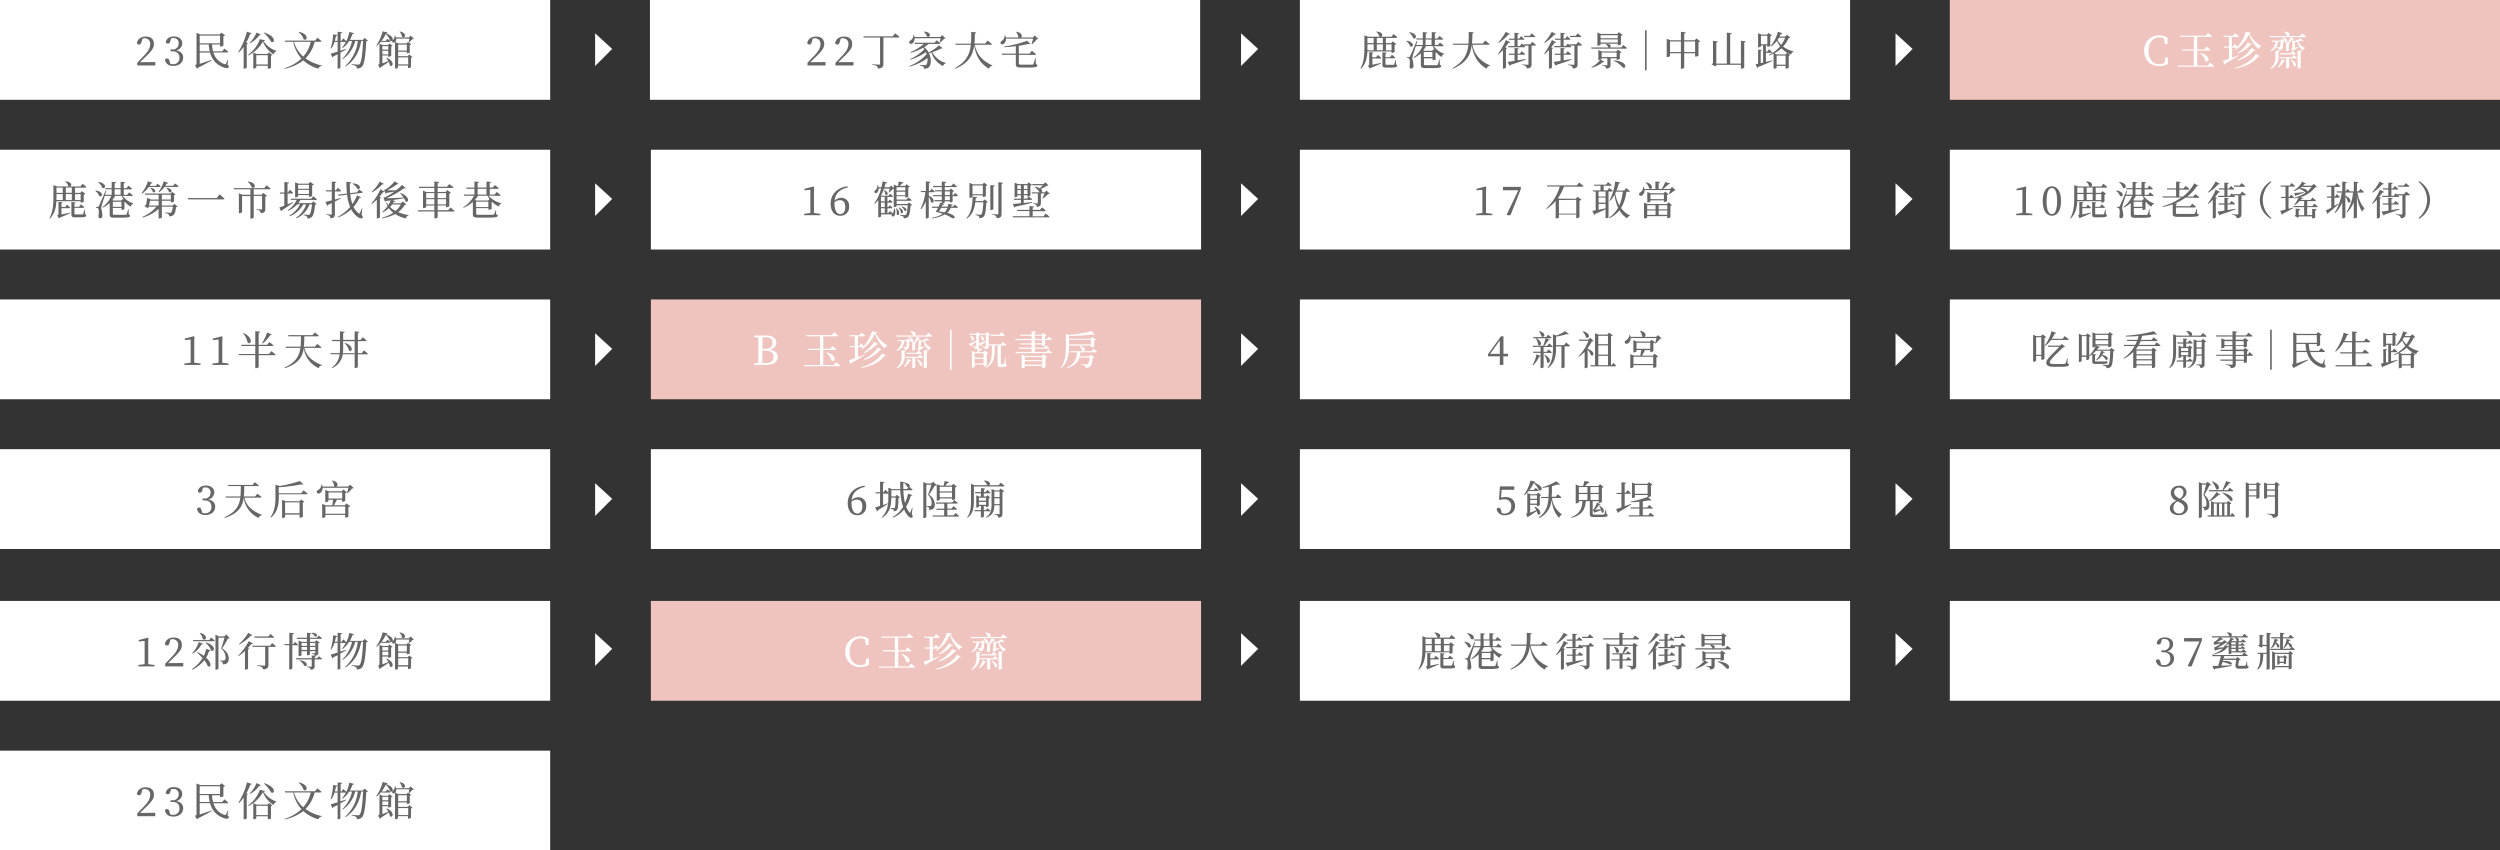<svg xmlns="http://www.w3.org/2000/svg" viewBox="0 0 999.66 340.07"><rect x="0" y="0" width="999.66" height="340.07" fill="#333333" stroke="none"/><defs><style>.cls-1{fill:#fff;}.cls-2{fill:#666;}.cls-3{fill:#efc4bf;}</style></defs><g id="&#x5716;&#x5C64;_2" data-name="&#x5716;&#x5C64; 2"><g id="&#x5716;&#x5C64;_1-2" data-name="&#x5716;&#x5C64; 1"><rect class="cls-1" width="220" height="39.91"></rect><path class="cls-2" d="M62.08,24.82v1.36h-7.2V25.09c1-1,1.89-2,2.66-2.77,1.78-1.86,2.51-3.22,2.51-4.63a2.12,2.12,0,0,0-2.14-2.38,4.4,4.4,0,0,0-.95.11l-.35,1.28c-.21.8-.51,1.11-1,1.11a1,1,0,0,1-.85-.53c.24-1.79,1.78-2.66,3.52-2.66,2.26,0,3.27,1.23,3.27,3,0,1.51-.82,2.71-3.51,5.25-.49.49-1.25,1.21-2,2Z"></path><path class="cls-2" d="M68.1,16.43c-.19.7-.43,1-1,1a.81.81,0,0,1-.82-.59c.32-1.54,1.66-2.26,3.28-2.26,2,0,3.31,1.12,3.31,2.74a3,3,0,0,1-2.41,2.85c1.9.35,2.78,1.42,2.78,2.86,0,1.94-1.58,3.33-3.92,3.33-1.74,0-3-.73-3.36-2.43a.89.89,0,0,1,.85-.56c.54,0,.75.35,1,1.15l.29,1a3.57,3.57,0,0,0,1,.13,2.37,2.37,0,0,0,2.65-2.58c0-1.6-.92-2.54-2.73-2.54h-.83v-.77h.69a2.29,2.29,0,0,0,2.56-2.43,1.94,1.94,0,0,0-2.18-2.1,3.4,3.4,0,0,0-.84.1Z"></path><path class="cls-2" d="M91,25.92c.51.42.61.66.45.95-.29.57-1.28.38-2.21,0A8.22,8.22,0,0,1,84,21H79.86v4.53c1.26-.4,2.94-1,4.67-1.57l.08.23c-1.18.65-3.18,1.77-5.49,2.93a.86.86,0,0,1-.38.36L78,26.08c.5-.29.58-.4.58-.78V13.15l1.49.61h7.79l.67-.74L90,14.14a1.2,1.2,0,0,1-.67.32v3.76a1.8,1.8,0,0,1-1.09.39H88v-.82H84.8a12.68,12.68,0,0,0,.4,2.74h3.64l.88-1.09s1,.74,1.58,1.3c0,.17-.21.25-.45.25h-5.5a6.82,6.82,0,0,0,4.4,4.64c.34.12.48.07.61-.16A11.64,11.64,0,0,0,91,23.92l.19,0ZM79.86,17.33H88V14.24H79.86Zm4,3.2a15.08,15.08,0,0,1-.39-2.74H79.86v2.74Z"></path><path class="cls-2" d="M99.14,17.31c0,.13-.19.24-.47.29v9.46a1.58,1.58,0,0,1-1,.4h-.24V18.77A15.49,15.49,0,0,1,95.46,21l-.21-.14a28.24,28.24,0,0,0,3.47-8.18l1.92.61c-.06.19-.25.33-.61.32a21,21,0,0,1-1.58,3.42Zm6.85-1.2c0,.18-.21.27-.63.3a10.26,10.26,0,0,0,5.11,3.93v.22a1.53,1.53,0,0,0-1.06,1.18,10.08,10.08,0,0,1-4.27-5.13,13.46,13.46,0,0,1-5.88,5.57l-.13-.2a13.31,13.31,0,0,0,4.77-6.33Zm-6.13,1.06A14.38,14.38,0,0,0,102.6,13l1.76.88c-.08.16-.23.24-.61.17A12.45,12.45,0,0,1,100,17.34Zm7.71,3.73L108.94,22a1.26,1.26,0,0,1-.58.26v4.85a1.74,1.74,0,0,1-1.07.38h-.21v-1.2h-4.6V27c0,.11-.52.4-1,.4h-.2V21l1.32.56h4.37Zm-.49,4.88V22.06h-4.6v3.72ZM105.65,13c5,1.62,4.25,4.53,2.76,3.7a14.68,14.68,0,0,0-2.92-3.58Z"></path><path class="cls-2" d="M125.8,16.72a13.92,13.92,0,0,1-3.65,6.63,17.8,17.8,0,0,0,6.54,2.83l0,.17a1.66,1.66,0,0,0-1.41,1.11,15,15,0,0,1-6-3.31,18.31,18.31,0,0,1-7.34,3.34l-.11-.24a17.57,17.57,0,0,0,6.71-3.82,14.49,14.49,0,0,1-3.28-6.71H114l-.13-.48H126l.91-1.17s1,.8,1.63,1.39c-.05.18-.21.26-.43.26Zm-8.25,0a12.35,12.35,0,0,0,3.7,5.9,12.83,12.83,0,0,0,3-5.9Zm2.07-4c4.18,1,3.22,3.88,1.82,3a6.54,6.54,0,0,0-2-2.83Z"></path><path class="cls-2" d="M147.13,16.27a1.21,1.21,0,0,1-.69.27c-.23,5.52-.75,9.09-1.67,10.07a2.67,2.67,0,0,1-2.09.78,1.1,1.1,0,0,0-.32-.91,5,5,0,0,0-1.73-.56v-.27c.79.08,2.05.19,2.45.19a.88.88,0,0,0,.71-.24c.72-.62,1.18-4.24,1.39-9.25h-.75c-.75,4.21-2.53,7.84-6.26,10.24L138,26.4a15.62,15.62,0,0,0,5.06-10h-1a12.8,12.8,0,0,1-4.94,7.2l-.16-.19a13.92,13.92,0,0,0,3.81-7h-1.17A9.84,9.84,0,0,1,137,19.22l-.21-.18a11.09,11.09,0,0,0,1.46-2.27h-2.13v3.51l2.24-.72.07.22c-.63.35-1.4.79-2.31,1.27v6c0,.15-.51.42-1,.42H135V21.71c-.55.27-1.12.58-1.75.88a.68.68,0,0,1-.35.42l-.66-1.55c.55-.15,1.56-.44,2.76-.8V16.78h-1.24a9.69,9.69,0,0,1-1.29,2.64l-.26-.12a22.17,22.17,0,0,0,1-5.58l1.7.33c-.05.19-.21.35-.56.36-.13.66-.29,1.3-.47,1.91H135V12.68l1.79.21c0,.23-.16.39-.58.45v3h.34l.72-1s.74.64,1.23,1.15a16.8,16.8,0,0,0,1.19-3.75l1.85.56c-.06.2-.25.34-.62.32a13.72,13.72,0,0,1-1,2.33h5.17l.7-.79Z"></path><path class="cls-2" d="M152.43,16.53a10.17,10.17,0,0,1-1.79,1.8l-.19-.12A17.07,17.07,0,0,0,153,12.54l2,.46c0,.2-.21.29-.61.34,4,1.54,2.55,3.71,1.57,2.88a6.41,6.41,0,0,0-1.68-2.64,16.2,16.2,0,0,1-1.7,2.75h1.7l.64-.83s.75.59,1.2,1c0,.18-.19.26-.38.26h-3.24Zm2.26,6.54c3.41,1.62,2.35,4.05,1.23,3.12a5.07,5.07,0,0,0-.49-1.45c-.77.54-1.91,1.31-3.16,2.13a.88.88,0,0,1-.4.41l-.67-1.34c.45-.26.53-.37.53-.67V17.5L153,18h2.16l.58-.62,1.25.94a.89.89,0,0,1-.55.27v3.7c0,.13-.57.4-1,.4h-.19v-.5H152.9v3.16c.7-.26,1.52-.59,2.38-.95a12.48,12.48,0,0,0-.78-1.23Zm.56-3.23V18.46H152.9v1.38Zm0,1.92V20.3H152.9v1.46Zm8.21-4.93c0-.34.13-.91.19-1.39h-5.23a1.93,1.93,0,0,1-.37,1.36l1.25.56h3.25l.59-.61,1.28.94a.92.92,0,0,1-.57.29v3c0,.11-.6.32-1,.32h-.19v-.61h-3.46v1.79h3.83l.6-.67,1.32,1a1.19,1.19,0,0,1-.61.3v3.75a1.68,1.68,0,0,1-1,.35h-.19v-1h-4V27c0,.14-.46.43-1,.43h-.19V16.8a.57.57,0,0,1-.11.11.66.66,0,0,1-1-.14.75.75,0,0,1,.41-.92,2,2,0,0,0,.56-1.56h.27a5.16,5.16,0,0,1,.2.67h5.17l.73-.72,1.31,1.26a.9.9,0,0,1-.6.16c-.36.35-.92.95-1.3,1.27Zm-4.24,1v2.4h3.46v-2.4Zm0,5.12v2.81h4V22.94Zm.67-10.35c3.2.61,2,3,.84,2.06a3.43,3.43,0,0,0-1-2Z"></path><rect class="cls-1" x="259.89" width="220" height="39.91"></rect><path class="cls-2" d="M330.1,24.82v1.36h-7.2V25.09c1-1,1.88-2,2.65-2.77,1.78-1.86,2.52-3.22,2.52-4.63a2.13,2.13,0,0,0-2.15-2.38,4.31,4.31,0,0,0-.94.11l-.35,1.28c-.21.8-.52,1.11-1,1.11a.94.94,0,0,1-.84-.53c.24-1.79,1.77-2.66,3.52-2.66,2.25,0,3.26,1.23,3.26,3,0,1.51-.81,2.71-3.5,5.25-.5.49-1.25,1.21-2.05,2Z"></path><path class="cls-2" d="M341.28,24.82v1.36h-7.2V25.09c1-1,1.89-2,2.66-2.77,1.77-1.86,2.51-3.22,2.51-4.63a2.12,2.12,0,0,0-2.14-2.38,4.4,4.4,0,0,0-.95.11l-.35,1.28c-.21.8-.51,1.11-1,1.11a1,1,0,0,1-.85-.53c.24-1.79,1.78-2.66,3.52-2.66,2.26,0,3.27,1.23,3.27,3,0,1.51-.82,2.71-3.51,5.25-.49.49-1.25,1.21-2,2Z"></path><path class="cls-2" d="M357.94,13.33s1.09.83,1.73,1.42c-.05.18-.21.26-.43.26h-6V25.54c0,1-.26,1.73-2.21,1.89a1.31,1.31,0,0,0-.48-1,4.46,4.46,0,0,0-1.86-.53V25.7s2.31.14,2.77.14.44-.11.44-.38V15h-6.55l-.11-.48H357Z"></path><path class="cls-2" d="M365.68,15.29a2.32,2.32,0,0,1-.86,2.07c-.42.27-1,.25-1.22-.18a.76.76,0,0,1,.47-1,2.4,2.4,0,0,0,1.13-2.16h.26a6.16,6.16,0,0,1,.19.77H376l.73-.75,1.35,1.29c-.11.12-.29.15-.6.18A10,10,0,0,1,375.91,17l-.19-.12a14.52,14.52,0,0,0,.38-1.6Zm11.29,4c-.13.13-.28.17-.61.06a23.42,23.42,0,0,1-3.56,1.54,8.72,8.72,0,0,0,5.41,4.27l0,.16a1.43,1.43,0,0,0-1.1,1.11A8.87,8.87,0,0,1,372.47,21c-.32.11-.64.22-1,.3,1.06,2.21.87,4.61,0,5.56a2.52,2.52,0,0,1-2,.59,1,1,0,0,0-.33-.82,3.56,3.56,0,0,0-1.36-.44l0-.26c.67.06,1.79.13,2.18.13a.5.5,0,0,0,.45-.16,4,4,0,0,0,.43-2.66,20.3,20.3,0,0,1-7.14,3.39l-.11-.25a16.76,16.76,0,0,0,6.93-4.76,7.87,7.87,0,0,0-.29-.76,22.15,22.15,0,0,1-6.18,3l-.11-.24a17.7,17.7,0,0,0,5.65-3.94,6.55,6.55,0,0,0-.45-.59,21,21,0,0,1-4.88,2l-.13-.26a17.82,17.82,0,0,0,5.2-3.26h-3.57l-.12-.47h8.06l.8-1s.9.69,1.48,1.2c0,.18-.21.26-.44.26H371.3a11.77,11.77,0,0,1-1.74,1.3,7.53,7.53,0,0,1,1.8,2.14,21.8,21.8,0,0,0,4.12-2.87Zm-7.41-6.65c3.34.24,2.35,2.76,1.07,1.94a3.44,3.44,0,0,0-1.22-1.82Z"></path><path class="cls-2" d="M389.8,17.92c.56,3,2.3,6.16,7,8.23v.19a1.36,1.36,0,0,0-1.3,1.15c-4.22-2.38-5.49-6.23-5.95-9.43-.47,3.75-2,7.05-7.52,9.41l-.2-.25c4.63-2.56,6-5.7,6.36-9.3h-6.07l-.11-.47h6.22c.13-1.48.12-3.07.12-4.7l2,.21c-.05.24-.17.4-.54.45,0,1.39-.05,2.73-.18,4h4.32l.95-1.18s1.1.83,1.74,1.39c0,.18-.21.26-.41.26Z"></path><path class="cls-2" d="M402.21,15.44a2.28,2.28,0,0,1-.82,2.08c-.43.3-1.07.27-1.26-.18a.77.77,0,0,1,.48-1,2.46,2.46,0,0,0,1.07-2.19l.27,0a3.89,3.89,0,0,1,.21.83h5.12a.21.21,0,0,1-.11-.08,3.61,3.61,0,0,0-.89-2.13l.14-.09c2.34.46,2.43,1.82,1.84,2.3H413l.78-.8,1.39,1.36c-.12.13-.28.15-.6.16a12,12,0,0,1-1.89,2l-.19-.1c.2-.59.44-1.48.6-2.17Zm12,10.18c.44.14.59.3.59.56,0,.62-.67.83-4.11.83h-2.37c-1.67,0-2.13-.27-2.13-1.39v-3.7h-5.51l-.14-.48h5.65v-3c-1.51.21-3.09.37-4.6.44l-.06-.29a43.59,43.59,0,0,0,9.17-2.31L412,17.57c-.16.14-.47.14-.88,0-1.06.26-2.34.51-3.73.74v3.15h4.27l.95-1.17s1,.8,1.68,1.39c0,.18-.21.26-.44.26h-6.46v3.41c0,.37.13.5,1,.5h2.33c1,0,1.74,0,2.09,0a.46.46,0,0,0,.43-.26,13.75,13.75,0,0,0,.68-2.4h.19Z"></path><rect class="cls-1" x="519.78" width="220" height="39.91"></rect><path class="cls-2" d="M557.2,13.61s1,.76,1.53,1.3a.39.39,0,0,1-.42.26h-4.15v2.09h2.08l.68-.7,1.4,1.07a1.22,1.22,0,0,1-.67.34v2.77a1.62,1.62,0,0,1-1,.4h-.21v-.56h-9.65c-.13,2.35-.62,5-2.59,6.91l-.22-.14c1.47-2.5,1.6-5.62,1.6-8.52V14.11l1.47.58h4.9a1.16,1.16,0,0,1-.4-.15,3.81,3.81,0,0,0-1.22-1.79l.14-.13c2.79.21,2.53,2,1.64,2.07h4.3Zm-10.42,5.21c0,.41,0,.84,0,1.29h2.51V17.73h-2.5Zm0-3.65v2.09h2.5V15.17Zm2,8.21v2.49c1-.19,2.19-.44,3.42-.72l.05.23c-.88.4-2.51,1.13-4.26,1.84a.66.66,0,0,1-.27.22L547,26.29c.43-.26.5-.37.5-.64V20.83l1.68.18c0,.21-.18.32-.48.38v1.52h1.5L551,22a15.64,15.64,0,0,1,1.31,1.15c0,.18-.19.26-.39.26Zm4.17-8.21h-2.4v2.09h2.4Zm-2.4,4.94h2.4V17.73h-2.4Zm7.65,5.65c.39.15.49.29.49.53,0,.51-.55.74-2.85.74h-1.54c-1.27,0-1.52-.28-1.52-1.14v-5l1.7.19c0,.19-.16.34-.48.38v1.41h1.85l.74-1s.8.67,1.31,1.17c-.05.18-.19.26-.42.26H554v2.3c0,.24.06.31.57.31h1.33c.61,0,1.07,0,1.25,0a.36.36,0,0,0,.33-.18,9.55,9.55,0,0,0,.48-1.69h.21Zm-4-8v2.38h2.24V17.73Z"></path><path class="cls-2" d="M562.45,16.29c3.54.54,2.65,3,1.42,2.19a4.54,4.54,0,0,0-1.57-2.05Zm10.85,2.17a8.09,8.09,0,0,0,4.16,3l0,.18a1.41,1.41,0,0,0-1,1.15,7,7,0,0,1-2.18-1.89,1.09,1.09,0,0,1-.24.07v2.83c0,.1-.64.29-1,.29h-.19v-.77h-3.46v2.37c0,.3.1.38.9.38h2.18c1,0,1.68,0,2,0a.42.42,0,0,0,.43-.24,10.19,10.19,0,0,0,.58-2.06h.19l.07,2.14c.43.15.54.29.54.53,0,.59-.64.78-3.87.78h-2.26c-1.58,0-2-.24-2-1.24V21.3a11.41,11.41,0,0,1-2.7,1.85l-.16-.25a10.61,10.61,0,0,0,3.5-4.44h-2.61l0-.11c-.51,1.6-1.07,3.31-1.22,3.79a5.53,5.53,0,0,0-.2,1.37,17.24,17.24,0,0,1,.46,2.78c0,.72-.42,1.15-1,1.15-.32,0-.54-.27-.59-.8.24-1.63.16-3-.19-3.2a1.45,1.45,0,0,0-.79-.24v-.34h.69c.21,0,.28,0,.44-.32.28-.54.28-.54,2.73-6.21l.27.07-.51,1.6h2.66V15.81h-2.48l-.13-.45h2.61V12.83l1.76.17c0,.23-.16.39-.58.44v1.92h2.39V12.83l1.82.17c0,.23-.17.39-.57.44v1.92h1.1l.79-1s.89.73,1.42,1.25c-.05.17-.19.24-.41.24h-2.9V18H575l.79-1a18.09,18.09,0,0,1,1.45,1.25c0,.17-.19.25-.39.25Zm-9.72-5.6c3.68.66,2.76,3.19,1.48,2.37A5.18,5.18,0,0,0,563.44,13ZM573.65,20a9.48,9.48,0,0,1-.75-1.57h-2.71a8.52,8.52,0,0,1-1.07,1.72l.4.17h3.12l.6-.62Zm-.88,2.79v-2h-3.46v2Zm-2.74-7V18h2.39V15.81Z"></path><path class="cls-2" d="M588.79,17.92c.56,3,2.3,6.16,7,8.23v.19a1.36,1.36,0,0,0-1.3,1.15c-4.22-2.38-5.49-6.23-6-9.43-.47,3.75-2,7.05-7.52,9.41l-.2-.25c4.63-2.56,6-5.7,6.36-9.3h-6.07l-.11-.47h6.23c.12-1.48.11-3.07.11-4.7l2,.21c0,.24-.17.4-.54.45,0,1.39,0,2.73-.18,4h4.32l1-1.18s1.1.83,1.74,1.39c0,.18-.21.26-.41.26Z"></path><path class="cls-2" d="M603.87,16.88c-.09.17-.24.25-.62.19a20,20,0,0,1-1.38,1.84l.77.31c0,.12-.18.24-.46.27V27a1.35,1.35,0,0,1-1,.44h-.21V20a18.24,18.24,0,0,1-1.76,1.66l-.18-.17A27.45,27.45,0,0,0,602.14,16Zm-.09-3.24c-.12.18-.26.25-.63.17a18.55,18.55,0,0,1-3.87,3.36l-.19-.18a20,20,0,0,0,3-4.27Zm6.27,10.22c-1.36.53-3.28,1.2-6,2.06a.61.61,0,0,1-.4.37l-.83-1.55c.61-.07,1.6-.19,2.79-.39V21.94h-2.21l-.13-.47h2.34V19.18l1.71.16c0,.2-.15.32-.47.39v1.74h.88l.74-1s.85.67,1.38,1.17c-.05.18-.21.26-.43.26h-2.57v2.22l3.17-.51Zm2.64-7.13s.93.72,1.47,1.25c0,.18-.19.26-.41.26h-1.33v7.39c0,1-.24,1.64-1.92,1.8a1.23,1.23,0,0,0-.37-.93,2.84,2.84,0,0,0-1.5-.5v-.22s1.81.11,2.16.11.38-.08.38-.3V18.24h-1.73c.15.14.31.27.44.4,0,.18-.2.26-.42.26h-6.32l-.13-.47h2.58V15.92h-2.15l-.13-.47h2.28V13.1l1.76.16c0,.21-.16.35-.53.42v1.77h.66l.73-1s.83.68,1.35,1.19c0,.16-.2.24-.42.24h-2.32v2.51h.93l.76-1,.82.69-.09-.37h2.65Zm-3.2-1.92-.13-.48h2.34l.77-1s.89.72,1.44,1.23c0,.17-.19.25-.42.25Z"></path><path class="cls-2" d="M622.27,16.88c-.09.17-.24.25-.62.19a20,20,0,0,1-1.38,1.84l.77.31c0,.12-.18.24-.46.27V27a1.35,1.35,0,0,1-1,.44h-.21V20a18.24,18.24,0,0,1-1.76,1.66l-.18-.17A27.45,27.45,0,0,0,620.54,16Zm-.09-3.24c-.11.18-.26.25-.63.17a18.55,18.55,0,0,1-3.87,3.36l-.19-.18a20,20,0,0,0,3-4.27Zm6.27,10.22c-1.36.53-3.28,1.2-6,2.06a.61.61,0,0,1-.4.37l-.83-1.55c.61-.07,1.6-.19,2.79-.39V21.94h-2.21l-.13-.47H624V19.18l1.71.16c0,.2-.15.32-.47.39v1.74h.88l.74-1s.85.67,1.38,1.17c-.05.18-.21.26-.43.26h-2.57v2.22l3.17-.51Zm2.64-7.13s.93.72,1.48,1.25c-.05.18-.2.26-.42.26h-1.33v7.39c0,1-.24,1.64-1.92,1.8a1.23,1.23,0,0,0-.37-.93A2.84,2.84,0,0,0,627,26v-.22s1.81.11,2.16.11.38-.08.38-.3V18.24h-1.73c.15.14.31.27.44.4,0,.18-.2.26-.42.26h-6.32l-.13-.47H624V15.92h-2.15l-.13-.47H624V13.1l1.76.16c0,.21-.16.35-.53.42v1.77h.65l.74-1s.83.68,1.35,1.19c-.05.16-.2.24-.42.24h-2.32v2.51h.93l.76-1,.82.69-.09-.37h2.65Zm-3.2-1.92-.13-.48h2.34l.77-1s.89.72,1.44,1.23c0,.17-.19.25-.42.25Z"></path><path class="cls-2" d="M649.12,18a16.3,16.3,0,0,1,1.46,1.2c-.05.17-.21.25-.43.25H636.4l-.15-.48h7a.42.42,0,0,1-.14-.06,2.38,2.38,0,0,0-1-1.19l.13-.14c2.11-.11,2.1,1.14,1.46,1.39h4.59ZM644,23.3v2.51c0,.93-.24,1.5-1.8,1.65a1.21,1.21,0,0,0-.31-.83,2.1,2.1,0,0,0-1.26-.44V26s1.45.1,1.77.1.32-.08.32-.27V23.3h-2.32v.3c0,.06-.17.18-.43.26l1.58.8c-.08.16-.22.24-.57.16a12,12,0,0,1-4.52,2.27l-.14-.21a11.19,11.19,0,0,0,3.59-3,1.6,1.6,0,0,1-.6.12h-.19V20l1.38.57h5.76l.66-.72,1.47,1.09a1.26,1.26,0,0,1-.67.34v2.27a1.91,1.91,0,0,1-1.09.34h-.21V23.3Zm-4-5.41c0,.12-.56.38-1.07.38h-.19V13l1.36.57h6.59l.66-.72L648.84,14a1.39,1.39,0,0,1-.68.34v3.41a1.93,1.93,0,0,1-1.09.35h-.19v-.61H640Zm0-3.81v1.21h6.85V14.08ZM646.88,17V15.76H640V17Zm-6.45,5.82h6V21h-6Zm5,1.32c5.7.57,4.85,3.55,3.44,2.86a9,9,0,0,0-3.52-2.62Z"></path><path class="cls-2" d="M658.43,28.1h-.64v-16h.64Z"></path><path class="cls-2" d="M679.83,16.49a1.16,1.16,0,0,1-.67.34v5.41a1.9,1.9,0,0,1-1.12.38h-.23V21.3h-4.35V27c0,.18-.58.51-1.07.51h-.26V21.3h-4.35v1.08c0,.13-.56.45-1.11.45h-.21V15.49l1.44.62h4.23V12.7l1.92.21c0,.22-.18.4-.59.46v2.74h4.19l.71-.74Zm-7.7,4.34V16.57h-4.35v4.26Zm5.68,0V16.57h-4.35v4.26Z"></path><path class="cls-2" d="M698.05,16.53c0,.22-.17.38-.59.44V27c0,.16-.58.45-1.09.45h-.24V25.91H686.4l-.5.67-1.53-.87a2.63,2.63,0,0,1,.59-.41V16.35l1.94.21c0,.24-.21.4-.61.46v8.42h4.21V13.05l1.93.21c0,.22-.17.38-.59.45V25.44h4.29V16.32Z"></path><path class="cls-2" d="M706.14,24.75l2.53-.62.07.22c-1.36.63-3.2,1.46-5.73,2.45a.65.65,0,0,1-.39.39L702,25.67l1-.2V19.81l1.5.16c0,.17-.16.3-.45.35v4.91L705,25V18.16h-.85v.38c0,.1-.36.37-1,.37H703V13.28l1.35.56h2.2l.61-.68,1.38,1.05a1.35,1.35,0,0,1-.66.3v3.86a1.8,1.8,0,0,1-1,.32h-.2v-.53h-.56v2.51h.52l.7-1s.82.72,1.3,1.22c0,.17-.19.25-.42.25h-2.1Zm-2-7.06h2.56V14.3h-2.56Zm11.7-2.62c-.11.14-.28.19-.65.22A12.31,12.31,0,0,1,713,18.61a11,11,0,0,0,4.21,1.95l0,.16a1.28,1.28,0,0,0-1,1.1,12.15,12.15,0,0,1-1.58-.73l1.22.94a1.12,1.12,0,0,1-.6.26v4.8a1.48,1.48,0,0,1-1,.34H714V26.34h-3.6v.78c0,.1-.4.34-1,.34h-.21v-6c-.58.27-1.18.52-1.83.75l-.12-.23a13.14,13.14,0,0,0,4.54-3.44,12.69,12.69,0,0,1-1.25-2.19,9.48,9.48,0,0,1-2.32,2.21l-.2-.16a13.81,13.81,0,0,0,2.89-5.72l1.79.61a.55.55,0,0,1-.62.31,9,9,0,0,1-.48,1h2.24l.77-.72Zm-1.28,6a9.66,9.66,0,0,1-2.19-1.76,13.33,13.33,0,0,1-2.88,2l1.07.44H714ZM714,25.87V22.21h-3.6v3.66ZM711.33,15.1c-.18.31-.37.61-.56.9a8.58,8.58,0,0,0,1.47,1.93,11.43,11.43,0,0,0,1.57-2.83Z"></path><rect class="cls-3" x="779.66" width="220" height="39.91"></rect><path class="cls-1" d="M866.87,23l0,2.58a7.22,7.22,0,0,1-3.51.84c-3.54,0-6-2.48-6-6.13a5.84,5.84,0,0,1,6-6.13,6.62,6.62,0,0,1,3.35.87l0,2.57h-1l-.43-2.24a4,4,0,0,0-1.8-.43c-2.41,0-4.34,1.87-4.34,5.36s1.77,5.37,4.28,5.37a4.7,4.7,0,0,0,2-.44l.43-2.22Z"></path><path class="cls-1" d="M883.67,25.07s1.06.79,1.68,1.36c-.05.18-.21.26-.43.26h-14l-.14-.46h6.45v-6h-4.71l-.11-.48h4.82v-5h-5.38l-.15-.48h10.28l.91-1.14s1,.81,1.68,1.37c0,.17-.22.25-.45.25h-5.52v5h2.8l.88-1.1s1,.77,1.62,1.33a.39.39,0,0,1-.42.25h-4.88v6h4.18Zm-3.73-3.92c4.42,1.2,3.34,4.29,1.9,3.27a6.7,6.7,0,0,0-2-3.14Z"></path><path class="cls-1" d="M900.08,13.13c0,.18-.2.28-.6.31a11.47,11.47,0,0,0,4.69,4.89l0,.21a1.5,1.5,0,0,0-1,1.11,12.83,12.83,0,0,1-3.86-6,16,16,0,0,1-5.44,6.42l-.13-.21q.38-.36.75-.78h-1.95v4c.82-.3,1.7-.62,2.58-1l.06.21c-1.23.74-3,1.83-5.31,3.09a.63.63,0,0,1-.34.43l-.66-1.5c.48-.14,1.35-.43,2.4-.8V19.06h-1.95l-.13-.45h2.08V14.77h-2L889,14.3h3.93l.8-1.07s.93.75,1.48,1.28c0,.18-.21.26-.43.26h-2.34v3.84h.48l.7-1s.66.59,1.11,1.09a17,17,0,0,0,3.31-6ZM893.52,27.2c3.81-1,7.06-3.21,8.53-5.65l1.62.87c-.1.16-.24.22-.61.14-1.73,2.27-5.22,4.23-9.44,4.88Zm1.14-3.26a13,13,0,0,0,5.62-4.74l1.63.83c-.1.16-.24.23-.61.16a12.9,12.9,0,0,1-6.51,4Zm5.82-6.17c-.09.16-.22.24-.59.18a12.5,12.5,0,0,1-5.06,3.46l-.14-.23a11.76,11.76,0,0,0,4.16-4.25Z"></path><path class="cls-1" d="M920.5,13.34s1,.74,1.55,1.28c0,.18-.2.26-.43.26H907.71l-.14-.48h7.14a1,1,0,0,1-.32-.13,3.11,3.11,0,0,0-1.06-1.49l.14-.13c2.47.11,2.29,1.57,1.52,1.75h4.66Zm-12.72,7a4.71,4.71,0,0,0,2.08-3.65h-1.43l-.14-.46h3.53l.57-.6,1.16.95a.82.82,0,0,1-.57.22c-.05,1.94-.19,2.69-.63,3a1.79,1.79,0,0,1-1.15.34,1,1,0,0,0-.19-.69,1.84,1.84,0,0,0-.74-.29l0-.25,1.06,0a.49.49,0,0,0,.35-.09c.16-.16.24-.77.27-2.18H910.9A4.29,4.29,0,0,1,908,20.53Zm3.31,2.19a5,5,0,0,1-3.07,5l-.18-.17a5.65,5.65,0,0,0,2-4.82V20.21l1.76.17c0,.21-.16.36-.53.4Zm-.34,4.28a8.13,8.13,0,0,0,1.59-3.05l1.49.55c-.07.18-.26.3-.6.27A6.16,6.16,0,0,1,911,27ZM917.2,22s.79.62,1.27,1.08c0,.18-.19.26-.42.26h-2.72V27a1.29,1.29,0,0,1-1,.33h-.17v-4h-2.66l-.13-.46h5.13Zm3.88-5.72a.76.76,0,0,1-.74,0c-.37.11-.85.22-1.34.33a4.79,4.79,0,0,0,2.67,2.56l0,.16a1.23,1.23,0,0,0-.84,1,5.67,5.67,0,0,1-2.17-3.63l-1,.16v2.23l1.33-.37.06.22c-.35.21-1.15.75-1.94,1.27a.88.88,0,0,1-.28.27c.24.21.76.62,1.13,1,0,.18-.19.26-.41.26h-5.78l-.13-.47H916l.67-.86-.46-1c.37-.2.41-.29.41-.52V16.19l1.19.14a12.23,12.23,0,0,0,2.09-1Zm-8.18-1.25c2.58.71,1.69,2.5.78,1.83a3.9,3.9,0,0,0-1-1.7Zm4.5.53a.56.56,0,0,1-.64.24,13.18,13.18,0,0,1-1.41,1.33l.33,0c0,.18-.14.31-.44.37V20.1c0,.11-.5.33-.9.33h-.21V17l.7.07a16.79,16.79,0,0,0,1.08-2.1Zm-1.33,8.33c3,1.23,2.06,3.28,1.12,2.48a4.76,4.76,0,0,0-1.3-2.37Zm2.64-3.7,1.73.17c0,.18-.15.32-.47.37v6.32c0,.12-.56.37-1,.37h-.24Z"></path><rect class="cls-1" y="59.87" width="220" height="39.91"></rect><path class="cls-2" d="M33,73.48s1,.75,1.52,1.3c0,.17-.2.25-.41.25H30v2.1h2.08l.68-.7,1.4,1.07a1.22,1.22,0,0,1-.67.34V80.6c0,.12-.62.41-1,.41h-.21v-.56H22.56c-.13,2.35-.62,5-2.59,6.91l-.23-.14c1.48-2.5,1.61-5.62,1.61-8.52V74l1.47.57h4.9a1,1,0,0,1-.4-.14,3.81,3.81,0,0,0-1.22-1.79l.14-.13c2.79.21,2.53,2,1.64,2.06h4.3Zm-10.42,5.2c0,.42,0,.85,0,1.3h2.51V77.6h-2.5Zm0-3.65v2.1h2.5V75Zm2,8.22v2.49c1-.19,2.19-.45,3.42-.72l.05.23c-.88.4-2.51,1.13-4.26,1.84a.66.66,0,0,1-.27.22l-.64-1.15c.43-.26.5-.37.5-.64V80.7l1.68.18c0,.21-.18.32-.48.38v1.52h1.5l.71-.94A15.64,15.64,0,0,1,28.07,83c0,.18-.19.26-.39.26ZM28.72,75h-2.4v2.1h2.4Zm-2.4,5h2.4V77.6h-2.4ZM34,85.63c.39.15.48.29.48.53,0,.51-.54.74-2.84.74H30.07c-1.27,0-1.52-.28-1.52-1.14v-5l1.69.19c0,.19-.16.34-.47.38V82.7h1.85l.74-1s.8.67,1.31,1.17c-.05.18-.19.26-.42.26H29.77v2.3c0,.24.06.31.57.31h1.33c.61,0,1.07,0,1.25,0a.36.36,0,0,0,.33-.18,9.83,9.83,0,0,0,.48-1.69h.21Zm-4-8V80h2.24V77.6Z"></path><path class="cls-2" d="M38.26,76.16c3.53.54,2.65,3,1.42,2.19a4.54,4.54,0,0,0-1.57-2Zm10.85,2.17a8.15,8.15,0,0,0,4.16,3l0,.18a1.41,1.41,0,0,0-1,1.15A7,7,0,0,1,50,80.73l-.24.07v2.83c0,.1-.64.29-1,.29h-.19v-.77H45.12v2.37c0,.3.1.38.9.38H48.2c1,0,1.68,0,2,0a.42.42,0,0,0,.43-.24,10.19,10.19,0,0,0,.58-2.06h.19l.07,2.14c.43.15.54.29.54.53,0,.59-.64.78-3.87.78H45.86c-1.58,0-2-.24-2-1.24V81.17A11.41,11.41,0,0,1,41.19,83L41,82.77a10.61,10.61,0,0,0,3.5-4.44H41.92l0-.11c-.51,1.6-1.07,3.31-1.22,3.79a5.52,5.52,0,0,0-.2,1.36,17.6,17.6,0,0,1,.46,2.79c0,.72-.42,1.15-1,1.15-.32,0-.54-.27-.59-.8.24-1.63.16-3-.19-3.2a1.48,1.48,0,0,0-.79-.24v-.34h.69c.21,0,.28,0,.44-.32.28-.54.28-.54,2.73-6.21l.27.07L42,77.87h2.66V75.68H42.18l-.13-.45h2.61V72.7l1.76.17c0,.23-.16.39-.58.44v1.92h2.39V72.7l1.82.17c0,.23-.17.39-.57.44v1.92h1.1l.79-1s.89.73,1.42,1.24c0,.18-.19.25-.42.25H49.48v2.19h1.37l.79-1a18.09,18.09,0,0,1,1.45,1.25c0,.17-.19.25-.4.25Zm-9.72-5.6c3.68.66,2.76,3.18,1.48,2.37a5.18,5.18,0,0,0-1.62-2.24ZM49.46,79.9a9.48,9.48,0,0,1-.75-1.57H46A8.18,8.18,0,0,1,44.93,80l.4.18h3.12l.6-.62Zm-.88,2.79v-2H45.12v2Zm-2.74-7v2.19h2.39V75.68Z"></path><path class="cls-2" d="M59.47,74.78a10.92,10.92,0,0,1-2.7,2.69l-.21-.18a14.29,14.29,0,0,0,2.61-4.83L61,73.1a.58.58,0,0,1-.63.27,6.2,6.2,0,0,1-.54.94h2.5l.67-.88s.78.61,1.26,1.09a.36.36,0,0,1-.4.26Zm10.25,6.74L71,82.59a1,1,0,0,1-.62.24c-.16,1.74-.53,2.85-1.16,3.27a2.88,2.88,0,0,1-1.6.4,1,1,0,0,0-.27-.85,3,3,0,0,0-1.3-.42l0-.26c.58,0,1.55.12,1.87.12s.39,0,.5-.13a4.41,4.41,0,0,0,.67-2.31H64.72V87c0,.1-.43.37-1.08.37h-.21V83.52A15.64,15.64,0,0,1,57,87l-.14-.24a14.87,14.87,0,0,0,5.7-4.12h-3l-.54.6-1.27-.9a2.7,2.7,0,0,1,.61-.34,28.61,28.61,0,0,0,.53-2.91l1.47.69h3.08V77.87H58.05l-.15-.47H68.18l.64-.67,1.38,1a1.05,1.05,0,0,1-.61.3v2.47a1.66,1.66,0,0,1-1.06.4h-.2v-.64H64.72v1.92H69Zm-6.29.67V80.27H60c-.11.59-.27,1.33-.42,1.92Zm-3.16-7.11c2.74.47,1.81,2.42.84,1.7a3,3,0,0,0-1-1.55ZM70,73.34s.86.67,1.39,1.17a.39.39,0,0,1-.42.25h-5.2a9,9,0,0,1-2.14,2.1l-.21-.16a13.34,13.34,0,0,0,2.05-4.23l1.76.68a.52.52,0,0,1-.61.28,9.61,9.61,0,0,1-.53.87h3.14Zm-5.29,6.45h3.61V77.87H64.72Zm1.93-4.68c2.89.32,2,2.39.92,1.69a2.84,2.84,0,0,0-1.07-1.54Z"></path><path class="cls-2" d="M86.68,79.2l1.1-1.49s1.25,1,2,1.76c0,.19-.24.25-.5.25h-14l-.16-.52Z"></path><path class="cls-2" d="M106.58,74.09s1,.77,1.65,1.34c0,.18-.21.26-.45.26h-6.32v2.18h3.17l.62-.74,1.51,1.12a1.3,1.3,0,0,1-.67.32v5c0,1-.21,1.51-1.88,1.67a1.39,1.39,0,0,0-.33-.9,2.52,2.52,0,0,0-1.33-.43v-.24s1.5.09,1.89.09.35-.09.35-.3V78.33h-3.33V87a1.32,1.32,0,0,1-1.1.4h-.23v-9H96.8v6.4c0,.13-.54.44-1.07.44h-.21V77.28l1.39.59h3.22V75.69H93.57l-.15-.46h12.23Zm-7.36-1.52c3.81.53,2.82,3.27,1.42,2.4a5,5,0,0,0-1.57-2.27Z"></path><path class="cls-2" d="M117.24,81c-1,.72-2.49,1.81-4.47,3.07a.63.63,0,0,1-.32.45L111.68,83c.42-.15,1.15-.42,2-.77v-4.8H112l-.13-.45h1.84V72.78l1.84.19c0,.22-.18.38-.58.43v3.54h.23l.7-1.09s.82.77,1.27,1.3a.38.38,0,0,1-.4.24H115v4.29c.69-.27,1.43-.58,2.16-.9Zm2.88-1.06a10,10,0,0,1-.82,1.28h5.3l.69-.69,1.31,1.09a1.06,1.06,0,0,1-.64.26c-.21,2.83-.69,4.42-1.41,5a2.73,2.73,0,0,1-1.65.49,1.13,1.13,0,0,0-.25-.84,2.51,2.51,0,0,0-1.19-.44v-.27c.53,0,1.43.11,1.73.11a.85.85,0,0,0,.56-.14c.4-.34.78-1.75,1-4.07h-1a9.72,9.72,0,0,1-5.27,5.62l-.14-.24a10,10,0,0,0,4.06-5.38H121.3a11.5,11.5,0,0,1-5.41,4.79l-.18-.26A11.6,11.6,0,0,0,120,81.69H118.9a11.14,11.14,0,0,1-3.67,2.6l-.16-.23a10.23,10.23,0,0,0,3.57-4.13h-2.33l-.13-.46h8.24l.82-1s.93.71,1.5,1.24a.39.39,0,0,1-.41.25Zm-.92-1.44c0,.13-.54.39-1,.39H118v-6l1.31.56h4.09l.67-.72,1.42,1.1a1.27,1.27,0,0,1-.67.31v4.14a1.52,1.52,0,0,1-1.06.45h-.2V78H119.2Zm0-4.59v1.58h4.33V73.9Zm4.33,3.66V75.93H119.2v1.63Z"></path><path class="cls-2" d="M136.34,79.32c-.64.36-1.44.77-2.43,1.27v5c0,1-.2,1.55-1.78,1.72a1.42,1.42,0,0,0-.3-.92,2.19,2.19,0,0,0-1.24-.45v-.26s1.44.1,1.73.1.34-.07.34-.29V81.21c-.47.23-1,.47-1.49.71a.67.67,0,0,1-.37.4l-.64-1.6c.51-.12,1.41-.32,2.5-.61V76.54h-2.29l-.13-.46h2.42V72.59l1.84.19c0,.22-.19.38-.59.43v2.87h.44l.74-1s.82.72,1.3,1.23c0,.18-.2.26-.42.26h-2.06v3.23l2.37-.65Zm8.26,6.54c.49.7.54,1,.38,1.2-.46.59-1.52.09-2.24-.5a8.83,8.83,0,0,1-2.32-2.85,16.72,16.72,0,0,1-5.22,3.23l-.13-.24A17,17,0,0,0,140,82.78a18.64,18.64,0,0,1-1.22-4.93l-3.42.43-.18-.44,3.55-.45a44.3,44.3,0,0,1-.22-4.71l1.94.21c0,.21-.16.4-.56.46a38,38,0,0,0,.12,3.88l2.82-.35.64-1.14s1,.61,1.59,1.07c0,.18-.18.27-.39.31l-4.61.57a17,17,0,0,0,.85,3.91,18.6,18.6,0,0,0,1.84-3.44l1.68.72c-.09.19-.25.25-.65.19a16,16,0,0,1-2.41,3.66,6.79,6.79,0,0,0,2,2.52c.25.24.37.24.53-.07a12.9,12.9,0,0,0,.76-1.85l.2,0Zm-3.48-12.54c3.69.24,3.09,2.82,1.78,2.18a5.32,5.32,0,0,0-1.92-2Z"></path><path class="cls-2" d="M153.79,76.62c-.09.16-.24.24-.62.19a19,19,0,0,1-1.44,1.86l.69.25c-.07.15-.23.24-.5.29v7.7a1.33,1.33,0,0,1-1,.43h-.24V79.8a14.71,14.71,0,0,1-2,1.75l-.19-.18a22,22,0,0,0,3.6-5.66Zm-.32-3.09c-.09.16-.24.24-.62.16a16.74,16.74,0,0,1-4.08,3.25l-.18-.19a16.7,16.7,0,0,0,3.24-4.15Zm9,8.23c-.11.14-.3.17-.68.21a9.14,9.14,0,0,1-2.58,2.86A18.35,18.35,0,0,0,163.37,86l0,.17a1.49,1.49,0,0,0-1.12,1.19A14.39,14.39,0,0,1,158,85.58a16.45,16.45,0,0,1-5.25,1.73l-.08-.24a15.73,15.73,0,0,0,4.57-2,10.21,10.21,0,0,1-1.77-1.83,11.21,11.21,0,0,1-2.42,1.72l-.21-.21A11.73,11.73,0,0,0,155,82.4a7.16,7.16,0,0,1-.62-1.31l.22-.16a6.61,6.61,0,0,0,.67,1.07,14.07,14.07,0,0,0,1-1.91c-.63.1-1.29.2-1.94.28a1,1,0,0,1-.4.28L153.35,79a2.2,2.2,0,0,0,.6-.14,20.63,20.63,0,0,0,3.73-2.26c-.88.16-1.93.36-3.07.52a.81.81,0,0,1-.38.38l-.64-1.6a2.73,2.73,0,0,0,.46-.11,12.84,12.84,0,0,0,3.73-3.3l1.6,1a.53.53,0,0,1-.62.18,20.23,20.23,0,0,1-4,2.41c1,0,2.28,0,3.62,0a20.87,20.87,0,0,0,2.4-2.15l1.44,1.27a.6.6,0,0,1-.67.06,34.66,34.66,0,0,1-7,4c1.57,0,4.08-.13,6.77-.26A11.06,11.06,0,0,0,160,77.29l.18-.13c4.11,1.59,3.18,4.25,1.93,3.35a4.06,4.06,0,0,0-.56-1.23c-1.21.2-2.8.46-4.61.72l1.17.45a.56.56,0,0,1-.62.25l-.39.59h3.16l.86-.75Zm-5.65,0c-.27.37-.57.7-.84,1a8.53,8.53,0,0,0,2.2,1.58,8.59,8.59,0,0,0,2.09-2.59Z"></path><path class="cls-2" d="M180.12,83a19.87,19.87,0,0,1,1.65,1.33c0,.17-.21.25-.42.25H175V86.9c0,.16-.56.44-1,.44h-.28V84.57H167.2l-.14-.48h6.62v-1.9h-3.26v.61c0,.13-.55.41-1.07.41h-.21v-7l1.37.6h3.17V75.15h-6.05l-.12-.47h6.17V72.57l1.89.21c0,.22-.16.4-.56.46v1.44h3.73l.91-1.09s1,.74,1.68,1.3c0,.18-.22.26-.44.26H175v1.61h3.2l.68-.75,1.44,1.12a1.27,1.27,0,0,1-.66.32v5a1.73,1.73,0,0,1-1.1.42h-.2v-.72H175v1.9h4.21Zm-9.7-5.76v2h3.26v-2Zm3.26,4.51v-2.1h-3.26v2.1ZM175,77.23v2h3.36v-2Zm3.36,4.51v-2.1H175v2.1Z"></path><path class="cls-2" d="M195.36,78.27a10.22,10.22,0,0,0,5.09,3v.19a1.35,1.35,0,0,0-1,1.09,8.88,8.88,0,0,1-2.67-1.81l-.19,0v2.78a2,2,0,0,1-1.06.34h-.21v-.64h-4.92v2.19c0,.37.11.47,1.12.47h2.91c1.17,0,2.22,0,2.59,0a.66.66,0,0,0,.53-.21,5.77,5.77,0,0,0,.62-1.65h.2l0,1.68c.49.13.65.27.65.53,0,.62-.7.78-4.72.78h-2.88c-1.86,0-2.34-.22-2.34-1.34V80.75a13.66,13.66,0,0,1-3.74,2.35l-.13-.22a11.23,11.23,0,0,0,4.29-4.61h-3.91l-.12-.47h4.24V75.5h-3.14l-.14-.48h3.28V72.59l1.79.17c0,.21-.16.35-.51.42V75h3.54V72.59l1.8.17c0,.21-.15.35-.51.42V75H197l.84-1s1,.72,1.56,1.26c-.05.18-.21.26-.45.26h-3.11v2.3h1.91l.86-1.07s1,.74,1.59,1.28c0,.18-.19.26-.4.26Zm-4.24,0a8.39,8.39,0,0,1-1.21,1.66l.62.26h4.63l.57-.63a9.77,9.77,0,0,1-.77-1.29Zm4.16,4.54V80.64h-4.92v2.17Zm-4.3-5h3.54V75.5H191Z"></path><rect class="cls-1" x="260.26" y="59.87" width="220" height="39.91"></rect><path class="cls-2" d="M328,85.5v.55h-6.46V85.5l2.49-.35c0-.93,0-1.87,0-2.8V75.88l-2.34.23V75.5l3.6-.93.24.18-.06,2.51v5.09c0,.93,0,1.87,0,2.8Z"></path><path class="cls-2" d="M339,74.94c-3.34.8-5,2.56-5.26,5.3a3.65,3.65,0,0,1,2.61-1.14,3.12,3.12,0,0,1,3.18,3.44,3.4,3.4,0,0,1-3.58,3.73c-2.34,0-3.8-1.81-3.8-4.9,0-3.45,2.42-6.38,6.76-6.88Zm-5.31,6.19c0,3,.86,4.47,2.3,4.47,1.2,0,2-.95,2-2.87s-.84-2.67-2.08-2.67a3.33,3.33,0,0,0-2.26.82Z"></path><path class="cls-2" d="M364.71,82a1,1,0,0,1-.62.24c-.16,2.65-.52,4.1-1.14,4.61a2.58,2.58,0,0,1-1.57.45.9.9,0,0,0-.25-.74,3.24,3.24,0,0,0-1.22-.38V85.9c.55,0,1.46.13,1.77.13a.71.71,0,0,0,.52-.14c.36-.31.61-1.6.76-3.8h-4.45v.39a1.19,1.19,0,0,1-.95.32h-.19V75.53a3.21,3.21,0,0,1-.43.07A12.76,12.76,0,0,1,355.57,77l-.22-.11c.13-.37.29-1,.41-1.44h-2.29a18.18,18.18,0,0,1-1.16,2.75l.16.07h2.8l.65-.79s.71.55,1.17,1c0,.18-.19.26-.41.26h-1.83v1.81h.34l.59-.77s.67.56,1.09,1c0,.17-.19.25-.4.25h-1.62V82.8h.34l.59-.75s.67.54,1.09,1c0,.17-.19.25-.4.25h-1.62v1.92h.3l.68-.85s.64.53,1.1,1a3.15,3.15,0,0,0,.53-2l.29,0a3.43,3.43,0,0,1-.15,2.92c-.24.3-.81.41-1,.09a.64.64,0,0,1,.05-.65h-4.34v.78c0,.11-.38.4-.94.4h-.19V80a10.59,10.59,0,0,1-1.38,1.51l-.22-.15a18,18,0,0,0,2.75-6h-1a2.33,2.33,0,0,1-.58,1.62c-.29.27-.86.33-1.06,0a.7.7,0,0,1,.34-.89,2.65,2.65,0,0,0,.83-2h.28a6.15,6.15,0,0,1,.16.79h1.15c.19-.75.35-1.55.48-2.35l1.77.4c-.06.2-.24.35-.6.36-.13.55-.28,1.08-.44,1.59h2.07l.66-.66,1,1V73.82l1.34.54h.37c.08-.53.19-1.26.24-1.77l1.91.35c-.05.24-.26.37-.59.38-.25.31-.61.71-.92,1h2.13l.63-.65,1.34,1a1.27,1.27,0,0,1-.66.3v3.62a1.44,1.44,0,0,1-1,.39H362v-.52h-3.5v1.35h4l.72-.9s.81.64,1.34,1.12c-.05.18-.21.26-.43.26h-5.6v1.28h4.32l.62-.64Zm-12.44-3.3v1.81h1.51V78.7ZM353.78,81h-1.51V82.8h1.51Zm0,2.29h-1.51v1.92h1.51ZM353.57,76c2.27.94,1.2,2.54.43,1.79a3.27,3.27,0,0,0-.61-1.7Zm5,7.28c1.79,1.78.7,3.33,0,2.5a6.65,6.65,0,0,0-.25-2.44Zm-.08-8.4V76.2H362V74.83Zm3.5,3.23V76.67h-3.5v1.39Zm-2.45,4.87c2.36,1.1,1.49,2.83.69,2.13a4,4,0,0,0-.9-2Zm1-.42c2.61.46,2.07,2.24,1.19,1.73a3.79,3.79,0,0,0-1.35-1.59Z"></path><path class="cls-2" d="M371.38,78.24c3,1.4,1.89,3.49.88,2.59a6,6,0,0,0-.88-2.16v8.24c0,.16-.51.47-.95.47h-.25V80.52a12.82,12.82,0,0,1-1.84,3.17l-.23-.19A20,20,0,0,0,370,76.84h-1.69l-.13-.46h2.05V72.52l1.77.19c0,.24-.17.4-.57.47v3.2h.41l.69-.93s.77.66,1.23,1.14c0,.17-.19.25-.41.25h-1.92Zm10.4,3.58s.79.59,1.28,1.06c-.05.17-.21.25-.43.25h-2.51a5,5,0,0,1-1.36,2c4.37,1.18,3,2.65,1.82,2a16.4,16.4,0,0,0-2.77-1.4,13.88,13.88,0,0,1-5.17,1.6l-.09-.24A11.94,11.94,0,0,0,377,85.5c-.88-.3-1.83-.59-2.87-.85a13,13,0,0,0,.95-1.52h-2.36l-.12-.48h2.73A15,15,0,0,0,376,81l.57.19v-.72h-2.83l-.15-.48h3V78.49h-3.42l-.13-.46h3.55V76.54h-2.67l-.15-.46h2.82V74.83h-3.46l-.12-.47h3.58V72.59l1.79.19c0,.22-.17.38-.59.43v1.15h2.64l.77-1s.87.67,1.39,1.17c0,.18-.19.26-.41.26h-4.39v1.25h1.83l.59-.65,1.28,1a1.27,1.27,0,0,1-.61.31V78h.43l.61-.9a15.17,15.17,0,0,1,1.11,1.11c0,.17-.2.25-.42.25H380.9v2.15c0,.11-.57.33-.94.33h-.18v-.46h-2v.38c0,.13-.53.39-1,.39h-.08l.92.32c-.08.17-.22.3-.67.27-.13.22-.27.5-.43.78H379a5.82,5.82,0,0,0,.19-1.12l1.8.37c-.08.24-.28.34-.61.34,0,.14-.05.27-.08.41h.83Zm-5.47,1.31c-.29.5-.58,1-.85,1.38.83.11,1.58.26,2.22.4a4.62,4.62,0,0,0,1.14-1.78Zm1.5-5.1h2V76.54h-2Zm0,2h2V78.49h-2Z"></path><path class="cls-2" d="M393.7,79.72,395,80.78a.84.84,0,0,1-.62.26c-.15,3.33-.48,5.1-1.14,5.68a2.44,2.44,0,0,1-1.63.53,1,1,0,0,0-.26-.83,3.3,3.3,0,0,0-1.26-.44v-.25c.55,0,1.47.13,1.78.13a.71.71,0,0,0,.54-.16c.39-.36.64-2,.79-4.82H390c-.32,2.35-1.06,4.86-3.33,6.5l-.2-.24c2.05-2.13,2.39-5.64,2.45-8.49l1.76.18c0,.21-.16.37-.52.41,0,.37-.07.77-.12,1.16h3Zm-4.84-1.08a1,1,0,0,1-1,.43h-.21V73.13l1.39.58h3.8l.64-.69,1.37,1a1.12,1.12,0,0,1-.64.3v4.07c0,.11-.62.35-1,.35H393v-.64h-4.15Zm0-4.47v3.51H393V74.17Zm8.36,9.4c0,.12-.51.4-1,.4H396V74l1.79.19c0,.23-.17.4-.59.45Zm3.86-10.5c-.05.22-.21.38-.59.43v12c0,1-.23,1.6-1.94,1.77a1.62,1.62,0,0,0-.37-.94,3.16,3.16,0,0,0-1.47-.48v-.24s1.76.13,2.11.13.39-.1.39-.34V72.86Z"></path><path class="cls-2" d="M418.12,85.37s1,.76,1.53,1.3c0,.16-.19.24-.41.24H405.06l-.13-.45h6.71V84.4h-4.82l-.12-.47h4.94V82.41l1.82.18c0,.22-.16.37-.53.43v.91h2.93l.82-1s.94.72,1.5,1.25a.38.38,0,0,1-.41.26h-4.84v2.06h4.34ZM405,81.53c.7,0,1.84-.14,3.23-.27V79.92h-2.73l-.13-.47h2.86V78.06h-1.42v.45c0,.09-.35.35-.93.35h-.19V73.05l1.33.56h3.68l.62-.67,1.35,1a1.23,1.23,0,0,1-.66.31V78.2a1.41,1.41,0,0,1-1,.39h-.19v-.53h-1.46v1.39h1.27l.72-.89s.81.64,1.34,1.1c0,.18-.21.26-.43.26h-2.9v1.23l3.38-.35,0,.27c-1.53.42-3.68.93-6.72,1.57a.61.61,0,0,1-.4.37Zm1.81-7.46V75.6h1.42V74.07Zm1.42,3.53V76h-1.42V77.6Zm1.17-3.53V75.6h1.46V74.07Zm1.46,3.53V76h-1.46V77.6Zm2-3.53-.14-.46h4.53l.73-.72,1.28,1.22a1.07,1.07,0,0,1-.65.16,18.16,18.16,0,0,1-2.4,1.29,1.07,1.07,0,0,1,.38,1.35h1.15l.71-.72,1.28,1.21c-.13.13-.29.16-.61.18A13,13,0,0,1,417,79.4l-.19-.12a18,18,0,0,0,.89-1.91h-1.49V81.1c0,.9-.2,1.49-1.64,1.63a1.27,1.27,0,0,0-.28-.83,2,2,0,0,0-1.13-.4v-.24s1.28.08,1.53.08.31-.06.31-.25V77.37h-2.37l-.14-.46h3.18a5.39,5.39,0,0,0-2-2.08l.14-.16a5.12,5.12,0,0,1,2,.62c.38-.37.83-.83,1.19-1.22Z"></path><rect class="cls-1" x="519.78" y="59.87" width="220" height="39.91"></rect><path class="cls-2" d="M596.72,85.5v.55h-6.46V85.5l2.49-.35c0-.93,0-1.87,0-2.8V75.88l-2.33.23V75.5l3.6-.93.24.18-.06,2.51v5.09c0,.93,0,1.87,0,2.8Z"></path><path class="cls-2" d="M608.13,74.73v.85L604,86.05h-1.41l-.16-.16,4.7-9.8H601V74.73Z"></path><path class="cls-2" d="M631.46,73s1.07.82,1.71,1.38c0,.18-.2.26-.41.26h-7.41a18,18,0,0,1-2.4,4.59l.57.24h6.58l.7-.78,1.54,1.18a1.57,1.57,0,0,1-.77.37v6.59a1.68,1.68,0,0,1-1.1.42h-.19V85.79h-6.93v1.14a1.27,1.27,0,0,1-1.08.41h-.22v-7a17.1,17.1,0,0,1-3.65,3.24l-.16-.18a19,19,0,0,0,5.44-8.8h-5l-.12-.47h11.95Zm-8.11,7v5.43h6.93V79.9Z"></path><path class="cls-2" d="M643.19,76.6V86.85a1.18,1.18,0,0,1-1,.4H642V83.71c-1,.48-2.42,1.1-4.19,1.84a.67.67,0,0,1-.4.39l-.68-1.62,1.32-.23V76.6h-1l-.13-.46H640V74.28h-2.52l-.13-.45h4.85l.8-1s.9.7,1.46,1.21c-.05.16-.21.24-.43.24h-2.8v1.86h1.47l.77-1s.91.69,1.45,1.2c0,.17-.2.25-.43.25Zm-1.22,0h-2.79v2H642ZM642,79h-2.79v2H642Zm-2.79,4.87,2.79-.56V81.52h-2.79Zm11.13-7.22a16,16,0,0,1-2.15,6.53,9.36,9.36,0,0,0,3.61,3l0,.15a1.38,1.38,0,0,0-1.17,1,9.41,9.41,0,0,1-3.06-3.25,11.63,11.63,0,0,1-4.14,3.23l-.15-.19A12.17,12.17,0,0,0,647,83.1a19.2,19.2,0,0,1-1.41-5.23,10.41,10.41,0,0,1-1.82,2.46l-.23-.13a20.87,20.87,0,0,0,2.32-7.61l2,.41c-.05.21-.23.37-.59.39a20.54,20.54,0,0,1-.88,2.81h3.07l.8-1s.94.72,1.49,1.26c0,.18-.19.26-.42.26Zm-4.15,0-.33.72a15.1,15.1,0,0,0,1.65,4.74,16.85,16.85,0,0,0,1.36-5.46Z"></path><path class="cls-2" d="M670,76.08a.83.83,0,0,1-.6.17,10.07,10.07,0,0,1-1.84,1.36l-.19-.11c.16-.4.38-1,.53-1.51H657.54a2.38,2.38,0,0,1-.82,2.1c-.43.31-1.09.27-1.26-.17a.8.8,0,0,1,.46-1A2.41,2.41,0,0,0,657,74.67l.25,0a5,5,0,0,1,.23.9h4.45v-3l1.87.18c0,.22-.17.36-.56.43v2.37h1.25a21.41,21.41,0,0,0,1.39-2.8l1.92.64c-.08.19-.29.3-.64.28A23,23,0,0,1,665,75.55h2.84l.77-.8Zm-2.85,4.8L668.57,82a1.27,1.27,0,0,1-.63.3v4.58a1.8,1.8,0,0,1-1.09.39h-.19v-.85h-8v.53c0,.12-.55.41-1.08.41h-.2V81l1.36.59h7.82Zm-9-8c3.52.81,2.48,3.34,1.28,2.48A4.41,4.41,0,0,0,658,73Zm.49,9.19v1.66H662V82.05Zm0,3.84H662V84.17h-3.33Zm6.7-5.16v-.64h-5.38v.43c0,.12-.56.39-1.08.39h-.19V76.75l1.36.54h5.14l.64-.65,1.38,1a1.12,1.12,0,0,1-.61.29V80.4a2,2,0,0,1-1.06.33Zm0-1.1V77.77h-5.38v1.86Zm-2.1,2.42v1.66h3.44V82.05Zm3.44,3.84V84.17h-3.44v1.72Z"></path><rect class="cls-1" x="779.66" y="59.87" width="220" height="39.91"></rect><path class="cls-2" d="M812.66,85.5v.55h-6.47V85.5l2.5-.35c0-.93,0-1.87,0-2.8V75.88l-2.34.23V75.5l3.61-.93.24.18-.07,2.51v5.09c0,.93,0,1.87,0,2.8Z"></path><path class="cls-2" d="M824.13,80.4c0,4.32-1.81,5.87-3.65,5.87s-3.68-1.55-3.68-5.87,1.79-5.91,3.68-5.91S824.13,76.09,824.13,80.4Zm-3.65,5.2c1.07,0,2.08-1.09,2.08-5.2s-1-5.22-2.08-5.22-2.13,1.09-2.13,5.22S819.36,85.6,820.48,85.6Z"></path><path class="cls-2" d="M841.06,73.48s1,.75,1.52,1.3a.39.39,0,0,1-.42.25H838v2.1h2.08l.67-.7,1.41,1.07a1.31,1.31,0,0,1-.67.34V80.6a1.61,1.61,0,0,1-1,.41h-.21v-.56h-9.65c-.13,2.35-.63,5-2.59,6.91l-.23-.14c1.47-2.5,1.6-5.62,1.6-8.52V74l1.47.57h4.9a1,1,0,0,1-.4-.14,3.79,3.79,0,0,0-1.21-1.79l.14-.13c2.78.21,2.53,2,1.63,2.06h4.31Zm-10.42,5.2c0,.42,0,.85,0,1.3h2.52V77.6h-2.5Zm0-3.65v2.1h2.5V75Zm2,8.22v2.49c1-.19,2.2-.45,3.43-.72l.05.23c-.88.4-2.52,1.13-4.26,1.84a.66.66,0,0,1-.27.22l-.64-1.15c.43-.26.49-.37.49-.64V80.7l1.68.18c0,.21-.17.32-.48.38v1.52h1.51l.7-.94A15.64,15.64,0,0,1,836.11,83c0,.18-.19.26-.38.26ZM836.77,75h-2.4v2.1h2.4Zm-2.4,5h2.4V77.6h-2.4ZM842,85.63c.38.15.48.29.48.53,0,.51-.54.74-2.85.74h-1.54c-1.26,0-1.52-.28-1.52-1.14v-5l1.7.19c0,.19-.16.34-.48.38V82.7h1.86l.73-1s.8.67,1.32,1.17c-.05.18-.2.26-.42.26h-3.49v2.3c0,.24.07.31.58.31h1.33c.6,0,1.07,0,1.24,0s.26-.05.34-.18a12.17,12.17,0,0,0,.48-1.69H842Zm-4-8V80h2.24V77.6Z"></path><path class="cls-2" d="M846.3,76.16c3.54.54,2.66,3,1.43,2.19a4.54,4.54,0,0,0-1.57-2Zm10.86,2.17a8.07,8.07,0,0,0,4.16,3l0,.18a1.42,1.42,0,0,0-1,1.15,7,7,0,0,1-2.17-1.89l-.24.07v2.83a1.86,1.86,0,0,1-1,.29h-.19v-.77h-3.46v2.37c0,.3.1.38.9.38h2.17c1,0,1.68,0,2,0a.42.42,0,0,0,.43-.24,10.19,10.19,0,0,0,.58-2.06h.19l.06,2.14c.43.15.55.29.55.53,0,.59-.64.78-3.88.78h-2.25c-1.59,0-2-.24-2-1.24V81.17A11.27,11.27,0,0,1,849.23,83l-.16-.25a10.56,10.56,0,0,0,3.51-4.44H850l0-.11c-.52,1.6-1.08,3.31-1.22,3.79a6.1,6.1,0,0,0-.21,1.36,17.4,17.4,0,0,1,.47,2.79c-.05.72-.42,1.15-1,1.15-.32,0-.54-.27-.59-.8.24-1.63.16-3-.19-3.2a1.48,1.48,0,0,0-.79-.24v-.34h.69c.21,0,.27,0,.43-.32.29-.54.29-.54,2.74-6.21l.27.07-.51,1.6h2.66V75.68h-2.48l-.13-.45h2.61V72.7l1.76.17c0,.23-.16.39-.58.44v1.92h2.39V72.7l1.82.17c0,.23-.18.39-.58.44v1.92h1.11l.78-1s.9.73,1.43,1.24c-.05.18-.19.25-.42.25h-2.9v2.19h1.38l.78-1s.93.72,1.46,1.25c0,.17-.19.25-.4.25Zm-9.72-5.6c3.68.66,2.75,3.18,1.47,2.37a5.16,5.16,0,0,0-1.61-2.24Zm10.07,7.17a8.74,8.74,0,0,1-.75-1.57h-2.71A9.1,9.1,0,0,1,853,80l.4.18h3.12l.59-.62Zm-.88,2.79v-2h-3.46v2Zm-2.74-7v2.19h2.39V75.68Z"></path><path class="cls-2" d="M874,79a20.87,20.87,0,0,1-4.3,2.32l.88.08c0,.21-.18.35-.5.4v.64h5.7l.8-1s.93.72,1.49,1.26c-.05.18-.19.26-.42.26h-7.57v2.21c0,.3.11.38,1.14.38h3.14c1.31,0,2.38,0,2.78,0s.43-.08.53-.22a8.74,8.74,0,0,0,.64-1.75h.19l0,1.8c.5.14.66.27.66.53,0,.64-.69.81-4.91.81h-3.09c-1.91,0-2.37-.21-2.37-1.3V81.69a25.7,25.7,0,0,1-3.94,1.06l-.08-.27A23.82,23.82,0,0,0,872.21,79h-7.36l-.13-.47h5.43V75.8h-3.57l-.13-.46h3.7V72.6l1.8.18c0,.21-.16.35-.52.41v2.15h1.71l.83-1s.91.72,1.49,1.25c-.05.17-.21.25-.43.25h-3.6v2.77h1.4a16.18,16.18,0,0,0,4.57-5.3l1.69,1c-.11.16-.28.23-.67.11a15.67,15.67,0,0,1-3.81,4.18H877l.81-1s1,.73,1.54,1.26c0,.18-.17.26-.41.26Z"></path><path class="cls-2" d="M887.73,76.75c-.1.17-.24.25-.63.19a21.64,21.64,0,0,1-1.37,1.84l.77.3c0,.13-.18.24-.47.28V86.9a1.31,1.31,0,0,1-1,.44h-.21V79.87A18.24,18.24,0,0,1,883,81.53l-.17-.17A27.45,27.45,0,0,0,886,75.85Zm-.1-3.24c-.11.18-.25.24-.62.16A18.54,18.54,0,0,1,883.14,77l-.2-.18a19.73,19.73,0,0,0,3-4.27Zm6.28,10.22c-1.36.52-3.28,1.2-6,2.06a.63.63,0,0,1-.4.37l-.83-1.55c.6-.07,1.6-.2,2.78-.39V81.81h-2.21l-.13-.47h2.34V79.05l1.71.16c0,.19-.14.32-.46.39v1.74h.88l.74-1s.84.67,1.37,1.17c0,.18-.2.26-.43.26h-2.56V84l3.17-.51Zm2.64-7.13s.93.72,1.47,1.25c0,.18-.19.26-.41.26h-1.33V85.5c0,1-.24,1.64-1.92,1.8a1.23,1.23,0,0,0-.37-.93,2.85,2.85,0,0,0-1.51-.5v-.22s1.81.11,2.16.11.39-.08.39-.31V78.11H893.3l.43.4c0,.17-.19.25-.41.25H887l-.13-.46h2.58V75.79H887.3l-.13-.47h2.27V73l1.76.16c0,.21-.16.35-.53.42v1.77h.66l.74-1s.83.67,1.34,1.19q-.07.24-.42.24h-2.32V78.3h.93l.77-1,.82.69-.1-.37h2.66Zm-3.2-1.92-.13-.48h2.34l.76-1s.9.72,1.45,1.24c0,.17-.2.25-.42.25Z"></path><path class="cls-2" d="M908,72.46l.27.3a9.25,9.25,0,0,0,0,14.41l-.27.3a8.63,8.63,0,0,1,0-15Z"></path><path class="cls-2" d="M916.91,83l.07.2c-.93.55-2.29,1.33-4.13,2.26a.55.55,0,0,1-.36.39l-.71-1.54c.44-.1,1.21-.27,2.11-.51V79.2h-1.75l-.12-.47h1.87V74.65H912l-.12-.46h3.71l.74-1s.86.69,1.37,1.18c0,.18-.21.26-.43.26h-2.16v4.08h.37l.64-.94s.75.67,1.17,1.15c0,.18-.18.26-.41.26h-1.77v4.3Zm8.47-1.6s.86.67,1.39,1.16c0,.18-.2.26-.41.26h-3.81V86h2V83.52l1.81.16c0,.24-.18.38-.6.45V87c0,.1-.52.32-1,.32h-.22v-.8h-5.27l-.43.5-1.33-.69a2.22,2.22,0,0,1,.45-.37V83.41l1.79.19c0,.24-.19.38-.59.45v2h2.18V82.83H917.2l-.13-.46h4.28v-2h-1.8a9.59,9.59,0,0,1-2,1.67l-.19-.15a11.72,11.72,0,0,0,1.73-2.88,17.3,17.3,0,0,1-1.75.4l-.11-.24A16.7,16.7,0,0,0,922,77l-.08,0a8.14,8.14,0,0,0-2.58-1.54,8.08,8.08,0,0,1-2.09.95l-.13-.21a8.11,8.11,0,0,0,3.41-3.58l1.6.88c-.1.14-.21.17-.58,0a6.22,6.22,0,0,1-.66.73h3.53l.8-.72,1.26,1.17c-.13.13-.3.18-.7.19a11.58,11.58,0,0,1-6,4l1.28.32c-.07.16-.2.22-.6.21-.14.17-.27.35-.44.54h3.9l.77-.91s.82.62,1.38,1.14c0,.17-.21.25-.44.25h-3.05v2h2.06ZM921.27,77a24,24,0,0,1-3,1.1.57.57,0,0,1-.39.34l-.52-1.27a27.14,27.14,0,0,0,3.89-.41Zm-.88-2.25c-.2.16-.4.31-.63.47,2.1,0,2.85.86,2.84,1.38a8.53,8.53,0,0,0,1.72-1.85Z"></path><path class="cls-2" d="M935.11,81.57A45.94,45.94,0,0,1,931,85.12a.64.64,0,0,1-.27.48L930,84.13a24.17,24.17,0,0,0,2.2-1.09v-4h-1.69l-.12-.45h1.81V74.73h-1.73l-.13-.48h3.3l.72-1s.86.73,1.36,1.24c0,.18-.19.26-.42.26h-1.86V78.6h.26l.67-1s.77.71,1.22,1.2a.37.37,0,0,1-.4.24h-1.75v3.28c.53-.32,1.06-.64,1.57-1ZM942.64,77c.47,2.46,1.48,5,2.85,6.27l0,.16a1.71,1.71,0,0,0-.91,1.33,16,16,0,0,1-2.13-6.66v8.74c0,.16-.54.48-1,.48h-.26V80.85A12.12,12.12,0,0,1,938.5,85l-.21-.21A16.46,16.46,0,0,0,940.87,77h-1.31v0a.39.39,0,0,1-.15,0h-1.58v1.25c3,1.34,2,3.41,1,2.54a5.62,5.62,0,0,0-1-2.14v8.18c0,.17-.53.49-1,.49h-.24v-6.4a12.92,12.92,0,0,1-2.85,4.3l-.22-.17A18.85,18.85,0,0,0,936.39,77h-1.91l-.13-.48h2.24V72.6l1.83.21c0,.24-.16.4-.59.46v3.24H938l.66-1s.56.5,1,1h1.55V72.62l1.83.19c0,.24-.16.4-.58.46v3.24h.7l.74-1a17.68,17.68,0,0,1,1.33,1.25.38.38,0,0,1-.4.26Z"></path><path class="cls-2" d="M953.33,76.75c-.1.17-.24.25-.63.19a21.64,21.64,0,0,1-1.37,1.84l.77.3c0,.13-.18.24-.47.28V86.9a1.31,1.31,0,0,1-1,.44h-.21V79.87a18.24,18.24,0,0,1-1.76,1.66l-.17-.17a27.45,27.45,0,0,0,3.15-5.51Zm-.1-3.24c-.11.18-.25.24-.62.16A18.54,18.54,0,0,1,948.74,77l-.2-.18a19.33,19.33,0,0,0,3-4.27Zm6.28,10.22c-1.36.52-3.28,1.2-6,2.06a.61.61,0,0,1-.4.37l-.83-1.55c.6-.07,1.6-.2,2.78-.39V81.81h-2.21l-.13-.47H955V79.05l1.71.16c0,.19-.14.32-.46.39v1.74h.88l.74-1s.85.67,1.37,1.17c0,.18-.21.26-.43.26h-2.56V84l3.17-.51Zm2.64-7.13s.93.72,1.47,1.25c0,.18-.19.26-.41.26h-1.33V85.5c0,1-.24,1.64-1.92,1.8a1.23,1.23,0,0,0-.37-.93,2.85,2.85,0,0,0-1.51-.5v-.22s1.81.11,2.16.11.39-.08.39-.31V78.11H958.9l.43.4c0,.17-.19.25-.42.25h-6.32l-.12-.46H955V75.79H952.9l-.13-.47H955V73l1.76.16c0,.21-.16.35-.53.42v1.77h.66l.74-1s.83.67,1.34,1.19c0,.16-.19.24-.41.24h-2.33V78.3h.93l.77-1,.82.69-.1-.37h2.66ZM959,74.68l-.13-.48h2.34l.76-1s.9.72,1.45,1.24c0,.17-.2.25-.42.25Z"></path><path class="cls-2" d="M967.33,72.46a8.63,8.63,0,0,1,0,15l-.27-.3a9.25,9.25,0,0,0,0-14.41Z"></path><rect class="cls-1" y="119.74" width="220" height="39.91"></rect><path class="cls-2" d="M80.2,145.37v.55H73.73v-.55l2.5-.35c0-.93,0-1.87,0-2.8v-6.47l-2.34.23v-.61l3.6-.93.24.18-.06,2.51v5.09c0,.93,0,1.87,0,2.8Z"></path><path class="cls-2" d="M91.38,145.37v.55H84.91v-.55l2.5-.35c0-.93,0-1.87,0-2.8v-6.47L85.1,136v-.61l3.61-.93.24.18-.07,2.51v5.09c0,.93,0,1.87,0,2.8Z"></path><path class="cls-2" d="M108.5,140.41s1.07.8,1.71,1.39c0,.16-.2.24-.41.24h-6.37v4.68c0,.17-.58.51-1.09.51h-.26V142H95.55l-.13-.46h6.66v-3.2H96.56l-.13-.48h5.65v-5.44l1.91.2c0,.23-.16.39-.56.45v4.79h3.39l.88-1.09s1,.75,1.63,1.31c0,.18-.2.26-.44.26h-5.46v3.2h4.14Zm-11.12-7.27c4.16,2,3,5,1.63,3.85a8.41,8.41,0,0,0-1.79-3.73Zm11.31.63a.57.57,0,0,1-.64.24,15.61,15.61,0,0,1-3,3.36l-.22-.16a25.83,25.83,0,0,0,2-4.26Z"></path><path class="cls-2" d="M121.72,139.11c.6,2.55,2.38,5.16,7,6.84l0,.19c-.68.1-1.12.35-1.24,1.09a10.24,10.24,0,0,1-6-8c-.51,3.49-2.13,6.13-7.53,8l-.17-.28c4.54-2.06,5.91-4.64,6.34-7.86h-5.78l-.14-.46h6c.13-1.28.13-2.66.15-4.15h-5l-.14-.46H125l.88-1.1s1,.76,1.63,1.31c-.05.17-.21.25-.43.25h-5.39c0,1.49-.07,2.87-.21,4.15h4.43l.93-1.12s1,.77,1.66,1.33c0,.17-.22.25-.44.25Z"></path><path class="cls-2" d="M145.51,140.11s1,.76,1.58,1.32c0,.18-.2.26-.43.26h-3.57v5c0,.17-.56.49-1.05.49h-.23v-5.52h-4.75a7.06,7.06,0,0,1-4.23,5.51l-.17-.19a7.33,7.33,0,0,0,3.13-5.32h-3.53l-.13-.46h3.73c0-.55.08-1.12.08-1.72v-3.08h-3.09l-.13-.49h3.22v-3.42l1.85.19c0,.23-.16.39-.57.45v2.78h4.59v-3.42l1.86.21c0,.22-.16.38-.58.45v2.76h1.09l.83-1.05s1,.73,1.54,1.28c-.05.18-.22.26-.45.26h-3v4.8h1.56Zm-3.7,1.12v-4.8h-4.59v3.1a13.39,13.39,0,0,1-.1,1.7Zm-3.9-4.12c3.89,1.25,2.86,4,1.63,3a5.85,5.85,0,0,0-1.81-2.89Z"></path><rect class="cls-3" x="260.26" y="119.74" width="220" height="39.91"></rect><path class="cls-1" d="M306.6,134.18c2.5,0,3.83,1.19,3.83,2.85,0,1.22-.8,2.36-2.79,2.76,2.39.33,3.38,1.48,3.38,2.93,0,1.6-1.3,3.2-4.64,3.2h-4.79v-.61l1.63-.18c0-1.55,0-3.12,0-4.69v-.85c0-1.55,0-3.08,0-4.62l-1.63-.18v-.61Zm-1.71.69c0,1.51,0,3.06,0,4.61h.93c2.11,0,3.07-.75,3.07-2.38s-.9-2.23-2.74-2.23ZM306,145.21c2.2,0,3.32-.88,3.32-2.48s-1.06-2.53-3.49-2.53h-1c0,1.83,0,3.43,0,5Z"></path><path class="cls-1" d="M334.33,144.81s1.06.79,1.68,1.36c0,.18-.2.26-.43.26h-14l-.14-.47h6.45v-6h-4.71l-.11-.48h4.82v-5h-5.38l-.14-.48H332.6l.92-1.14s1,.8,1.68,1.36c-.05.18-.23.26-.45.26h-5.52v5H332l.88-1.1s1,.76,1.62,1.32a.39.39,0,0,1-.42.26h-4.88v6h4.17Zm-3.73-3.92c4.42,1.2,3.35,4.29,1.91,3.27a6.73,6.73,0,0,0-2.05-3.14Z"></path><path class="cls-1" d="M350.75,132.87c-.05.18-.21.27-.61.31a11.52,11.52,0,0,0,4.69,4.89l0,.21a1.48,1.48,0,0,0-1.06,1.11,13,13,0,0,1-3.86-6,15.89,15.89,0,0,1-5.44,6.42l-.13-.21c.26-.24.5-.5.76-.79h-2v4c.82-.3,1.7-.62,2.58-1l.06.21c-1.23.74-3,1.83-5.31,3.09a.63.63,0,0,1-.34.43l-.65-1.5c.48-.15,1.34-.43,2.4-.8v-4.44h-2l-.13-.44h2.08V134.5H339.8l-.13-.46h3.94l.8-1.07s.93.75,1.47,1.28c0,.17-.21.25-.43.25h-2.34v3.85h.48l.71-1s.65.59,1.1,1.09a17.21,17.21,0,0,0,3.32-6Zm-6.56,14.07c3.81-1,7.05-3.22,8.53-5.65l1.61.87c-.09.16-.24.22-.6.14-1.73,2.27-5.22,4.23-9.45,4.88Zm1.13-3.26a13,13,0,0,0,5.62-4.74l1.63.83c-.09.16-.24.22-.6.16a13.08,13.08,0,0,1-6.52,4Zm5.83-6.17c-.1.16-.23.24-.59.18a12.6,12.6,0,0,1-5.06,3.46l-.15-.23a11.82,11.82,0,0,0,4.17-4.26Z"></path><path class="cls-1" d="M371.17,133.08s1,.74,1.55,1.28c-.05.18-.21.26-.43.26H358.38l-.15-.48h7.14a1.08,1.08,0,0,1-.32-.13,3,3,0,0,0-1.06-1.49l.15-.13c2.46.11,2.29,1.57,1.52,1.75h4.66Zm-12.73,7a4.66,4.66,0,0,0,2.08-3.65H359.1l-.15-.47h3.54l.56-.59,1.17,1a.85.85,0,0,1-.58.22c-.05,1.94-.19,2.69-.62,3a1.89,1.89,0,0,1-1.15.34,1,1,0,0,0-.2-.69,1.66,1.66,0,0,0-.73-.29v-.26c.32,0,.84.05,1.06.05a.47.47,0,0,0,.35-.09c.16-.16.24-.77.27-2.18h-1.07a4.31,4.31,0,0,1-2.91,3.86Zm3.31,2.19a5,5,0,0,1-3.07,5l-.18-.17a5.62,5.62,0,0,0,2-4.82V140l1.76.17c0,.21-.16.35-.53.4Zm-.33,4.28a8.12,8.12,0,0,0,1.58-3.05l1.49.55c-.06.17-.26.3-.59.27a6.18,6.18,0,0,1-2.26,2.4Zm6.45-4.77s.78.62,1.26,1.08c0,.18-.19.26-.41.26H366v3.66a1.23,1.23,0,0,1-1,.34h-.18v-4h-2.65l-.13-.46h5.12Zm3.87-5.72a.72.72,0,0,1-.73,0c-.37.12-.85.23-1.35.34a4.79,4.79,0,0,0,2.67,2.56v.16a1.22,1.22,0,0,0-.85,1,5.66,5.66,0,0,1-2.16-3.63l-1,.16v2.22l1.33-.36.06.22c-.35.21-1.15.75-1.93,1.26a.77.77,0,0,1-.29.28c.24.2.77.62,1.14,1,0,.17-.2.25-.42.25h-5.78l-.13-.46h4.37l.68-.86-.47-1c.37-.19.42-.28.42-.51v-2.67l1.18.14a12,12,0,0,0,2.1-1Zm-8.18-1.25c2.58.71,1.7,2.5.79,1.83a4,4,0,0,0-1-1.7Zm4.5.53a.56.56,0,0,1-.64.24,12.29,12.29,0,0,1-1.41,1.33l.34,0c0,.18-.15.31-.45.37v2.54c0,.12-.5.34-.9.34h-.21v-3.41l.71.07a19,19,0,0,0,1.07-2.1Zm-1.33,8.32c3,1.24,2.07,3.29,1.12,2.48a4.72,4.72,0,0,0-1.29-2.36Zm2.64-3.69,1.73.17c0,.18-.14.32-.46.37v6.32c0,.12-.56.37-1,.37h-.24Z"></path><path class="cls-1" d="M380.51,147.84h-.64v-16h.64Z"></path><path class="cls-1" d="M396,133.8a1.13,1.13,0,0,1-.67.29v4.24c0,.82-.16,1.26-1.47,1.39a1.13,1.13,0,0,0-.23-.69,1.43,1.43,0,0,0-.91-.33v-.24s.93.06,1.19.06.27-.08.27-.27v-1.63c-.47.38-1.07.88-1.81,1.44a.5.5,0,0,1-.26.41l-.72-1.13c.53-.18,1.64-.63,2.79-1.11V133.9H392a1.46,1.46,0,0,1-.57.19v4.27a1.39,1.39,0,0,1-.21.88l1.57.32c-.05.19-.23.34-.56.35-.28.28-.56.61-.9.92h1.89l.64-.68,1.36,1a1.19,1.19,0,0,1-.62.3v4.59a1.48,1.48,0,0,1-1,.45h-.2v-.73h-3.58v.86c0,.13-.5.4-1,.4h-.19V140.3l1.27.53h.86c.11-.42.24-1,.31-1.41a2.38,2.38,0,0,1-1.06.29,1.2,1.2,0,0,0-.24-.68,1.82,1.82,0,0,0-.91-.32v-.22s.94.06,1.23.06.27-.08.27-.27v-1.63c-.48.4-1.1.93-1.9,1.54a.54.54,0,0,1-.26.4l-.7-1.12c.51-.2,1.68-.66,2.86-1.19V133.9h-2.54l-.15-.48h2.53l.58-.68.88.68h2.49l.57-.69Zm-7.85.46c2.24.87,1.21,2.48.43,1.73a3.07,3.07,0,0,0-.63-1.63Zm1.55,7.05V143h3.58v-1.73Zm3.58,4V143.5h-3.58v1.84Zm-1.18-11.11c2.3.82,1.33,2.47.51,1.73a3,3,0,0,0-.69-1.62Zm10,11.21c.34.16.39.32.39.57,0,.48-.42.79-1.78.79h-.69c-1,0-1.1-.32-1.1-1.12v-7.56h-1.11c-.06,4.47-.09,7.27-3.66,9.09L394,147c2.72-1.91,2.64-4.68,2.65-8.84H395.5l-.13-.46h4.82l.78-1s.9.7,1.43,1.22c0,.17-.19.25-.4.25h-1.79v7.16c0,.2,0,.27.25.27h.79c.09,0,.14-.05.2-.19s.31-1.46.5-2.44h.18ZM396,133.85h3.57l.8-1.06s.9.74,1.44,1.25c0,.18-.2.26-.43.26h-5.25Z"></path><path class="cls-1" d="M416.7,138.39v-.62h-2.9V139h3.6l.76-.91s.86.64,1.39,1.12c0,.18-.19.26-.42.26H413.8v1.26h4.55l.77-.94a17.2,17.2,0,0,1,1.45,1.16c0,.18-.19.26-.41.26h-14l-.14-.48h6.48v-1.26h-5.09l-.12-.47h5.21v-1.23h-4.58l-.14-.46h4.72V136h-6.43l-.15-.47h6.58v-1.26H408l-.14-.45h4.62v-1.39l1.86.19c0,.23-.18.39-.58.45v.75h2.74l.66-.7,1.39,1.05a1.13,1.13,0,0,1-.66.32v1h.76l.7-.91s.83.66,1.31,1.12c0,.18-.19.26-.4.26h-2.37v2c0,.12-.62.4-1,.4Zm.58,3.21,1.45,1.1a1.13,1.13,0,0,1-.67.32v3.78a2,2,0,0,1-1.07.35h-.21v-.83h-7v.46c0,.13-.54.42-1.07.42h-.19v-5.44l1.37.56h6.74Zm-7.51,1.2V144h7V142.8Zm7,3v-1.34h-7v1.34Zm-3-10.31h2.9v-1.26h-2.9Zm2.9,1.77V136h-2.9v1.3Z"></path><path class="cls-1" d="M427.45,138.22c0,2.82-.22,6.46-3,8.93l-.23-.16c1.78-2.55,2-5.75,2-8.77v-4.74l1.16.48a67.93,67.93,0,0,0,9.08-1.54l1.31,1.36c-.16.15-.48.15-.89,0a85.52,85.52,0,0,1-9.4.56v1.1h8.61l.66-.69,1.41,1.06a1.27,1.27,0,0,1-.63.3v2.39a1.91,1.91,0,0,1-1.07.35h-.23v-.62h-8.75Zm9.78,1.23s.88.67,1.44,1.18a.39.39,0,0,1-.42.26H432a8.73,8.73,0,0,1-.25,1.6h3.79l.7-.69,1.33,1.09a.88.88,0,0,1-.62.24c-.18,1.84-.56,3.11-1.2,3.54a2.93,2.93,0,0,1-1.68.45,1.07,1.07,0,0,0-.31-.87,3.67,3.67,0,0,0-1.47-.46v-.26c.63.07,1.79.16,2.11.16a.8.8,0,0,0,.55-.13,4.72,4.72,0,0,0,.72-2.6h-4c-.51,1.61-1.75,3.1-4.77,4.24l-.18-.24c3.43-1.83,3.8-4,3.89-6.07h-2.69l-.12-.46h8.65Zm-9.78-3.59v1.86h8.75v-1.86Zm4.35,2.58c3,.4,2.05,2.51.9,1.79a4.65,4.65,0,0,0-1-1.68Z"></path><rect class="cls-1" x="519.78" y="119.74" width="220" height="39.91"></rect><path class="cls-2" d="M603,142.49h-1.86v3.43h-1.41v-3.43H595v-.85l5.18-7.18h1v7H603Zm-3.27-1v-5.4l-3.87,5.4Z"></path><path class="cls-2" d="M617.24,141.1v5.75a1.26,1.26,0,0,1-1,.35H616v-4.72c-.08.09-.23.14-.53.11a10.51,10.51,0,0,1-2.5,3.52l-.19-.19a12.16,12.16,0,0,0,1.6-4.26l1.62.67V141.1h-2.85l-.13-.47h3v-1.92h-3.07l-.13-.46h4.27a21.47,21.47,0,0,0,.9-3h-4.82l-.13-.47h5.24l.73-.94s.85.66,1.36,1.15c0,.18-.19.26-.41.26H618l1.68.56c-.07.17-.26.29-.6.27a16.54,16.54,0,0,1-1.61,2.21h1.23l.74-1s.88.69,1.41,1.2c0,.17-.21.25-.44.25h-3.2v1.92h1.28l.72-.94s.82.67,1.33,1.15c-.05.18-.21.26-.43.26Zm-2.88-5.88c2.87,1.54,1.68,3.64.69,2.68a6.71,6.71,0,0,0-.88-2.58Zm1.12-2.84c3.17.81,2,3,.88,2.12a5,5,0,0,0-1-2Zm2.24,9.49c3.12,1.6,1.95,3.94.9,3a5.84,5.84,0,0,0-1.09-2.88Zm8.52-4.92s.94.76,1.52,1.3c0,.18-.21.26-.43.26h-1.7v8.3a1.27,1.27,0,0,1-1.06.4h-.21v-8.7h-2.14V139c0,2.77-.26,6-3.2,8.15l-.23-.19c1.94-2.23,2.18-5.09,2.18-8v-5.28l1.43.48a22.21,22.21,0,0,0,3.47-1.75l1.46,1.19c-.15.14-.42.16-.85,0a26.9,26.9,0,0,1-4.26,1V138h3.18Z"></path><path class="cls-2" d="M634.84,139.47c3.35,1.18,2.39,3.31,1.31,2.53a6.62,6.62,0,0,0-1.31-2.15v6.93a1.13,1.13,0,0,1-1,.43h-.2V140.7a16,16,0,0,1-2.37,2l-.18-.17a17.75,17.75,0,0,0,4.07-6.26h-3.69l-.14-.47h3.78l.78-.73,1.31,1.26a1.17,1.17,0,0,1-.72.19,13.08,13.08,0,0,1-1.63,2.71ZM633,132.42c3.52,1,2.37,3.4,1.18,2.48a5.79,5.79,0,0,0-1.33-2.36Zm12.1,12.68s.7.67,1.12,1.14c-.05.17-.19.25-.42.25H636l-.13-.46h1.93V133.24l1.41.56h3.53l.63-.82,1.54,1.17c-.11.16-.32.26-.72.31V146h.24Zm-6-10.82v3.36h3.87v-3.36Zm0,7.52h3.87v-3.69h-3.87Zm0,4.23h3.87v-3.76h-3.87Z"></path><path class="cls-2" d="M664.43,135.27a1,1,0,0,1-.62.18,12.27,12.27,0,0,1-1.83,1.92l-.19-.11a19.9,19.9,0,0,0,.56-2.07H652a2.34,2.34,0,0,1-1,2.1.88.88,0,0,1-1.29-.21.81.81,0,0,1,.49-1,2.49,2.49,0,0,0,1.3-2.19h.25a4.82,4.82,0,0,1,.18.8h10.29L663,134Zm-2.85,6.16,1.47,1.13a1.18,1.18,0,0,1-.72.33v3.81a1.75,1.75,0,0,1-1.05.39h-.21V146h-7.91v.79c0,.11-.56.4-1.07.4h-.19v-5.6l1.36.57h2.65c.13-.67.26-1.58.36-2.22h-1.89v.56c0,.12-.56.4-1.07.4h-.18V136l1.33.58h5.25l.65-.73,1.45,1.09a1.47,1.47,0,0,1-.69.34v3.1a1.76,1.76,0,0,1-1.06.39h-.19V140h-2.11a24.78,24.78,0,0,1-1.17,2.22h4.29Zm-.51,4.12v-2.91h-7.91v2.91Zm-6.69-6.07h5.49v-2.43h-5.49Zm1.5-7.2c3.38.69,2,3.25.72,2.19a3.23,3.23,0,0,0-.86-2.08Z"></path><rect class="cls-1" x="779.66" y="119.74" width="220" height="39.91"></rect><path class="cls-2" d="M818.18,134.79a1.34,1.34,0,0,1-.67.34v8.34a1.7,1.7,0,0,1-1.08.4h-.19v-1.55h-2.06v1.87c0,.14-.47.45-1,.45h-.21V133.85l1.32.57h1.82l.67-.75Zm-1.94,7.08v-7h-2.06v7Zm3.89-5.94a11.76,11.76,0,0,1-2.27,2.38l-.21-.16a17.12,17.12,0,0,0,2.67-5.71l1.88.67c-.07.19-.26.32-.61.31a14.21,14.21,0,0,1-1.16,2.06h4.34l.84-1.07s1,.73,1.58,1.26a.39.39,0,0,1-.42.26Zm6.56,9.39c.48.16.63.23.63.5,0,.56-1,.85-3,.85h-3c-2.05,0-3-.42-3.08-1.57-.16-1.34,2-3,5.22-6.43H819l-.13-.48h4.93l.59-.66,1.35,1.15a1.39,1.39,0,0,1-.74.21c-3.74,3.51-5.47,5.3-5.39,6.05.08.46.65.61,1.84.61h2.91c1.22,0,1.44-.08,1.58-.27a8,8,0,0,0,.61-2.07l.21,0Z"></path><path class="cls-2" d="M845.65,140.15a1,1,0,0,1-.64.26c-.11,3.84-.35,5.68-1,6.29a2.31,2.31,0,0,1-1.68.51.74.74,0,0,0-.27-.68,3.3,3.3,0,0,0-1.3-.44l0-.25c.54,0,1.52.12,1.82.12a.69.69,0,0,0,.53-.15c.4-.37.59-2.26.69-5.56h-5.67a13.91,13.91,0,0,1-1.37,1.28l1.44.16c0,.19-.2.32-.47.37v2.22c0,.21,0,.26.61.26h3l.35,0a1.69,1.69,0,0,0,.36-.06h.2c.37.13.52.22.52.43,0,.48-.52.61-3,.61h-1.66c-1.27,0-1.49-.23-1.49-1v-2.82c-.35.24-.71.48-1.06.69l-.14-.13v1.28a1.44,1.44,0,0,1-1,.42h-.17v-1.28h-1.86v1.63c0,.15-.42.43-.93.43h-.19v-11.3l1.21.56h1.61l.64-.7,1.36,1.07a1.31,1.31,0,0,1-.69.32v7.48a12.32,12.32,0,0,0,2.7-4l1.72.57c-.07.16-.2.23-.6.16-.21.29-.45.61-.72.92h5.11l.67-.72Zm-11.34,2v-7.74h-1.86v7.74Zm3.6-3.61c0,.1-.39.34-1,.34h-.21v-6l1.36.56H843l.61-.69,1.26,1a.92.92,0,0,1-.59.29v4.43a1.51,1.51,0,0,1-1,.32H843v-.61h-5.1Zm0-4.65v1.69H843V133.9Zm5.1,3.76v-1.59h-5.1v1.59Zm-1.34,3.15c-.08.18-.19.26-.58.24-.13.27-.27.56-.43.85,3,.62,2.32,2.45,1.31,1.9a5.85,5.85,0,0,0-1.5-1.63,6.4,6.4,0,0,1-2.15,1.94l-.14-.19a7.21,7.21,0,0,0,1.94-3.65Z"></path><path class="cls-2" d="M862.36,136.89s1,.7,1.53,1.23c0,.18-.2.26-.41.26h-8.55a13.78,13.78,0,0,1-.85,1.2l.4.16h5.83L861,139l1.37,1.07a1.15,1.15,0,0,1-.59.29v6.42a1.89,1.89,0,0,1-1.09.38h-.19v-1.06h-6.16v.66c0,.11-.4.42-1,.42H853v-6.44a14.5,14.5,0,0,1-3.71,2.71l-.19-.19a14.36,14.36,0,0,0,4.46-4.9h-4.18l-.12-.47h4.56q.38-.74.69-1.53h-3.93l-.12-.47h4.22a15.73,15.73,0,0,0,.47-1.52c-1.69.13-3.45.19-5.11.18l-.05-.32a58.56,58.56,0,0,0,11.24-1.79l1.26,1.26c-.16.13-.46.13-.88-.05-1.39.24-3.13.45-5,.61a14.77,14.77,0,0,1-.53,1.63h4.27l.82-1s.94.69,1.54,1.22c0,.18-.21.26-.44.26H856a12,12,0,0,1-.75,1.53h6.32Zm-8.07,3.31v1.46h6.16V140.2Zm6.16,1.92h-6.16v1.52h6.16Zm0,3.54v-1.55h-6.16v1.55Z"></path><path class="cls-2" d="M880.84,133.16s.94.74,1.5,1.26c-.05.18-.21.26-.43.26H870.13v5.49c0,2.63-.14,5.25-2.51,7l-.23-.15c1.44-1.79,1.57-4.19,1.57-6.86v-6.53l1.38.56h5.22l-.1-.05a5,5,0,0,0-1.3-1.71l.15-.12c2.45.18,2.54,1.52,1.92,1.88H880Zm-6.73,11.43v2.14c0,.08-.38.34-1,.34H873v-2.48h-2.48l-.13-.48H873v-1.62h-.8v.31a1.31,1.31,0,0,1-.9.32h-.16V138.2l1.12.5H873v-1.3h-2.26l-.13-.48H873v-1.6l1.66.18c0,.19-.14.33-.5.4v1h.69l.69-.88a13.92,13.92,0,0,1,1.25,1.11c0,.17-.18.25-.4.25h-2.23v1.3h.95l.51-.58,1.07.95a.9.9,0,0,1-.56.28v3.22a1.25,1.25,0,0,1-.86.32H875v-.4h-.9v1.62h.8l.66-.8a12.79,12.79,0,0,1,1.23,1c0,.18-.17.26-.4.26Zm-2-5.41v1.18H875v-1.18Zm0,2.83H875v-1.18h-2.86Zm8.72-6.5,1.39,1.08a1.26,1.26,0,0,1-.69.32v8.65c0,.9-.17,1.46-1.68,1.61a1.33,1.33,0,0,0-.32-.84,2.35,2.35,0,0,0-1.23-.43v-.26s1.44.12,1.74.12.34-.1.34-.32V142.2h-2.08c-.05,2.13-.51,3.86-3.25,5l-.19-.21c2-1.2,2.3-2.92,2.3-5.24v-6.06l1.36.56h1.7Zm-2.53,1.17v2.24h2.08v-2.24Zm2.08,5.06v-2.35h-2.08v2.35Z"></path><path class="cls-2" d="M899.51,140.78s.88.75,1.39,1.25a.39.39,0,0,1-.41.25h-2v2.45a1.72,1.72,0,0,1-1.07.4h-.18v-.89H894v1.28c0,1-.22,1.55-2,1.71a1.21,1.21,0,0,0-.45-.85,3.28,3.28,0,0,0-1.62-.46v-.26s2,.15,2.39.15.43-.1.43-.36v-1.21h-4.8l-.13-.47h4.93v-1.49h-6.52l-.14-.44h6.66v-1.49H888l-.15-.47h4.84v-1.47h-3.2v.46c0,.12-.56.39-1.09.39h-.18v-4l1.38.58h3.09v-1.26h-6.5l-.13-.48h6.63v-1.7l1.87.21c0,.22-.19.38-.58.43v1.06h4.21l.89-1.08s1,.76,1.61,1.3c0,.18-.19.26-.42.26H894v1.26H897l.65-.7,1.45,1.07a1.36,1.36,0,0,1-.64.3v2a2,2,0,0,1-1.09.37h-.21v-.56H894v1.47h3.11l.64-.7,1.41,1.07a1.31,1.31,0,0,1-.64.3v1.29h.29ZM892.66,138v-1.6h-3.2V138Zm1.29-1.6V138h3.24v-1.6Zm0,5.49h3.27v-1.49H894Zm3.27.44H894v1.49h3.27Z"></path><path class="cls-2" d="M908.39,147.84h-.64v-16h.64Z"></path><path class="cls-2" d="M929.43,145.66c.51.42.61.66.45,1-.29.57-1.28.38-2.21,0a8.23,8.23,0,0,1-5.24-5.89h-4.17v4.53c1.26-.4,2.94-1,4.67-1.57l.08.23c-1.18.65-3.19,1.77-5.49,2.93a.91.91,0,0,1-.38.36l-.74-1.39c.5-.29.58-.4.58-.78V132.89l1.49.61h7.79l.67-.74,1.46,1.12a1.2,1.2,0,0,1-.67.32V138a1.8,1.8,0,0,1-1.09.39h-.21v-.82H923.2a12.68,12.68,0,0,0,.4,2.74h3.64l.88-1.09s1,.73,1.58,1.29c-.05.18-.21.26-.45.26h-5.5a6.84,6.84,0,0,0,4.4,4.64c.34.11.48.07.61-.16a11.64,11.64,0,0,0,.67-1.55l.19,0Zm-11.17-8.59h8.16V134h-8.16Zm4,3.2a15.2,15.2,0,0,1-.39-2.74h-3.66v2.74Z"></path><path class="cls-2" d="M946.9,144.89s1.07.79,1.7,1.36c-.05.18-.2.26-.42.26H934l-.13-.47h6.63v-4.7h-4.69l-.11-.47h4.8v-4h-3.38a13.7,13.7,0,0,1-3.15,3.74l-.22-.14a21.31,21.31,0,0,0,3.4-7.41l2,.6c-.07.2-.26.34-.61.32a21.29,21.29,0,0,1-1.11,2.41h3.11v-3.86l1.95.21c0,.22-.17.38-.57.44v3.21h3.31l.9-1.09s1,.72,1.65,1.31a.43.43,0,0,1-.45.26h-5.41v4h2.73l.9-1.12s1,.79,1.66,1.33c0,.18-.2.26-.41.26h-4.88V146H946Z"></path><path class="cls-2" d="M956.1,144.49l2.53-.62.06.22c-1.36.63-3.2,1.46-5.73,2.45a.61.61,0,0,1-.39.39L952,145.4l1-.19v-5.66l1.5.16c0,.17-.16.3-.44.35V145l.92-.21V137.9h-.84v.38c0,.1-.37.37-1,.37h-.18V133l1.35.56h2.21l.61-.68,1.37,1a1.35,1.35,0,0,1-.65.31v3.86a1.84,1.84,0,0,1-1,.32h-.19v-.53h-.56v2.51h.51l.7-1s.82.72,1.3,1.21c-.05.18-.19.26-.42.26H956.1Zm-2-7.06h2.56V134H954.1Zm11.7-2.62c-.12.14-.29.19-.66.22a12.31,12.31,0,0,1-2.16,3.32,11,11,0,0,0,4.21,2l-.05.16a1.27,1.27,0,0,0-.94,1.1,11.71,11.71,0,0,1-1.59-.73l1.22.94a1.08,1.08,0,0,1-.59.26v4.8a1.51,1.51,0,0,1-1.06.34H964v-1.09h-3.61v.78c0,.1-.4.34-1,.34h-.21v-6c-.57.27-1.18.52-1.82.75l-.13-.23a13.52,13.52,0,0,0,4.55-3.44,11.5,11.5,0,0,1-1.25-2.19,9.84,9.84,0,0,1-2.32,2.21l-.21-.16a13.81,13.81,0,0,0,2.89-5.72l1.8.61a.56.56,0,0,1-.63.31,9.79,9.79,0,0,1-.48,1h2.24l.77-.72Zm-1.28,6a9.78,9.78,0,0,1-2.2-1.76,13.09,13.09,0,0,1-2.88,2l1.07.44h3.4Zm-.56,4.83V142h-3.61v3.66Zm-2.68-10.77c-.17.3-.37.61-.56.9a8.34,8.34,0,0,0,1.48,1.93,11.39,11.39,0,0,0,1.56-2.83Z"></path><rect class="cls-1" y="179.61" width="220" height="39.91"></rect><path class="cls-2" d="M80.9,196c-.19.7-.43,1-1,1a.8.8,0,0,1-.81-.59c.32-1.54,1.66-2.26,3.28-2.26,2,0,3.31,1.12,3.31,2.74a3,3,0,0,1-2.42,2.85c1.91.35,2.79,1.42,2.79,2.86,0,1.94-1.58,3.33-3.92,3.33-1.75,0-3-.74-3.36-2.43a.89.89,0,0,1,.84-.56c.55,0,.76.35,1,1.15l.28,1a3.69,3.69,0,0,0,1,.13,2.36,2.36,0,0,0,2.64-2.58c0-1.6-.91-2.54-2.72-2.54H81v-.77h.69A2.29,2.29,0,0,0,84.22,197,1.94,1.94,0,0,0,82,194.92a3.42,3.42,0,0,0-.85.09Z"></path><path class="cls-2" d="M97.72,199c.61,2.55,2.39,5.16,7,6.84l0,.19c-.69.1-1.12.35-1.25,1.09a10.23,10.23,0,0,1-6-8c-.52,3.49-2.13,6.13-7.53,8l-.17-.28c4.54-2.06,5.9-4.64,6.33-7.86H90.3l-.15-.46h6c.13-1.28.13-2.66.15-4.15h-5l-.15-.46H101l.88-1.1s1,.76,1.63,1.31c0,.17-.21.25-.43.25h-5.4c0,1.49-.06,2.87-.2,4.15H102l.93-1.12s1,.77,1.66,1.33c-.05.17-.22.25-.45.25Z"></path><path class="cls-2" d="M121.37,196.07s1,.77,1.64,1.31c-.05.18-.21.26-.44.26H111.5v.7c0,2.72-.24,6.28-3.14,8.6l-.21-.19c1.84-2.47,2-5.54,2-8.42V193.8l1.67.53a48.27,48.27,0,0,0,8.09-2l1.41,1.36c-.17.15-.46.15-.89,0a67.71,67.71,0,0,1-9,1.14v2.42h9Zm-1,3.6,1.32,1a.85.85,0,0,1-.6.29v5.65A1.46,1.46,0,0,1,120,207h-.2v-1.23H114v1c0,.09-.4.35-1,.35h-.21v-7.28l1.41.57h5.67Zm-.57,5.57v-4.38H114v4.38Z"></path><path class="cls-2" d="M141.41,195.14a1,1,0,0,1-.63.18,12.2,12.2,0,0,1-1.82,1.92l-.19-.11c.19-.56.41-1.4.56-2.07H129a2.34,2.34,0,0,1-1,2.1.89.89,0,0,1-1.3-.21.81.81,0,0,1,.5-1,2.51,2.51,0,0,0,1.3-2.19h.25a6.09,6.09,0,0,1,.18.8h10.29l.78-.77Zm-2.85,6.16,1.47,1.13a1.18,1.18,0,0,1-.72.33v3.81a1.8,1.8,0,0,1-1.06.38H138v-1.07h-7.9v.79c0,.11-.56.4-1.07.4h-.2v-5.61l1.36.58h2.66c.13-.67.26-1.58.35-2.22h-1.89v.56c0,.12-.56.4-1.07.4h-.17v-4.9l1.32.57h5.25l.66-.72,1.44,1.09a1.42,1.42,0,0,1-.69.34v3.1a1.69,1.69,0,0,1-1.05.39h-.2v-.83h-2.11a24.78,24.78,0,0,1-1.17,2.22h4.29Zm-.52,4.12v-2.91h-7.9v2.91Zm-6.69-6.07h5.49v-2.43h-5.49Zm1.51-7.2c3.38.69,2,3.25.72,2.19a3.19,3.19,0,0,0-.87-2.08Z"></path><rect class="cls-1" x="260.26" y="179.61" width="220" height="39.91"></rect><path class="cls-2" d="M345.82,194.68c-3.35.8-5,2.56-5.27,5.3a3.67,3.67,0,0,1,2.61-1.14,3.12,3.12,0,0,1,3.19,3.44,3.4,3.4,0,0,1-3.59,3.73c-2.34,0-3.79-1.81-3.79-4.9,0-3.45,2.41-6.38,6.75-6.88Zm-5.32,6.19c0,3,.87,4.47,2.31,4.47,1.2,0,2-1,2-2.87s-.83-2.67-2.08-2.67a3.35,3.35,0,0,0-2.26.82Z"></path><path class="cls-2" d="M364.59,205.56c.42.79.48,1.14.26,1.33-.53.45-1.53-.21-2-.88a10,10,0,0,1-1.35-2.29,11.73,11.73,0,0,1-4.35,3.27l-.16-.28a11.7,11.7,0,0,0,4.11-4A26,26,0,0,1,360,196h-3.58v2.53H358l.61-.67,1.25,1a.81.81,0,0,1-.59.25c-.07,3-.16,4.44-.71,4.95a1.79,1.79,0,0,1-1.17.38,1,1,0,0,0-.24-.7,2.33,2.33,0,0,0-1-.39v-.22c.42,0,1.11.06,1.33.06s.21,0,.27-.09c.24-.31.32-1.59.39-4.13h-1.76v.22c0,2.61-.37,5.8-3.64,7.86l-.19-.19a8.25,8.25,0,0,0,2.5-5.41c-.91.61-2.23,1.52-4,2.59a.59.59,0,0,1-.34.43l-.81-1.55c.41-.11,1.12-.33,2-.62v-5h-1.68l-.13-.46h1.81v-4.24l1.79.19c0,.22-.18.38-.58.45v3.6h.23l.69-1s.73.69,1.18,1.19V195l1.42.58H360c-.05-1-.06-2-.06-3l1.84.21a.39.39,0,0,1-.12.26c2.15.17,2.42,1.28,2,1.72.27.21.86.68,1.26,1a.39.39,0,0,1-.42.26h-3.26a25,25,0,0,0,.64,5.15,20.84,20.84,0,0,0,1.23-3.79l1.71.56c-.06.19-.2.29-.62.27a17.15,17.15,0,0,1-1.87,4.37,7.4,7.4,0,0,0,1.28,2.26c.21.27.29.27.43-.05a11.78,11.78,0,0,0,.66-1.77l.2,0Zm-9.46-4.3c.06-.68.08-1.36.08-2v-2a.4.4,0,0,1-.35.14h-1.75v4.55l2-.71Zm6.35-8.18a.77.77,0,0,1-.28.08c0,.78,0,1.58,0,2.37h1.49l.54-.66a.85.85,0,0,1-.46-.13,3.89,3.89,0,0,0-1.31-1.65Z"></path><path class="cls-2" d="M374.52,194a1,1,0,0,1-.72.17,35.13,35.13,0,0,1-2.34,3.65,4.68,4.68,0,0,1,2.34,3.78c0,1.46-.57,2.24-2.22,2.31a1.89,1.89,0,0,0-.2-1,1.39,1.39,0,0,0-.83-.3v-.24h1.17a.75.75,0,0,0,.42-.1c.27-.15.41-.46.41-1a4.88,4.88,0,0,0-1.49-3.41c.42-1,1-2.78,1.35-4h-2v12.84a1.12,1.12,0,0,1-1,.43h-.21V192.74l1.42.61h1.78l.77-.75Zm7.54,11.11s.9.72,1.43,1.23c-.05.17-.21.24-.44.24H373l-.13-.47h4.66v-2.24h-3l-.13-.48h3.17v-2h-3.24l-.12-.46h6.54l.79-1s.89.68,1.44,1.2c0,.17-.21.25-.43.25H378.8v2h1.68l.76-1s.87.69,1.41,1.19c0,.17-.19.25-.41.25H378.8v2.24h2.48Zm-6.29-5.32c0,.1-.4.39-1,.39h-.21v-6.57l1.41.56h1.38c.11-.51.27-1.29.35-1.8l1.87.35c-.06.24-.27.37-.6.37-.28.32-.68.73-1,1.08h2.56l.67-.7,1.41,1.07a1.34,1.34,0,0,1-.67.34v4.7a1.77,1.77,0,0,1-1,.36h-.21v-.63h-4.9Zm0-5.14v1.84h4.9v-1.84Zm4.9,4.2v-1.89h-4.9v1.89Z"></path><path class="cls-2" d="M400.14,193s.95.74,1.51,1.26c0,.18-.21.26-.44.26H389.43V200c0,2.63-.14,5.25-2.51,7l-.22-.15c1.44-1.79,1.56-4.19,1.56-6.86v-6.53l1.38.56h5.22l-.1-.05a5.12,5.12,0,0,0-1.29-1.71l.14-.12c2.45.18,2.55,1.52,1.92,1.88h3.81Zm-6.72,11.43v2.14a1.2,1.2,0,0,1-1,.34h-.19v-2.48h-2.48l-.13-.48h2.61v-1.62h-.8v.31a1.29,1.29,0,0,1-.9.32h-.16v-4.92l1.12.5h.74v-1.3H390l-.13-.48h2.39v-1.6l1.66.18c0,.19-.14.33-.49.4v1h.69l.68-.88A14.93,14.93,0,0,1,396,197c0,.18-.17.26-.4.26h-2.22v1.3h.94l.51-.58,1.08.95a1,1,0,0,1-.56.28v3.22a1.28,1.28,0,0,1-.87.32h-.2v-.4h-.9V204h.8l.65-.8a13.75,13.75,0,0,1,1.24,1c-.05.18-.18.26-.4.26Zm-2-5.41v1.18h2.87v-1.18Zm0,2.83h2.87V200.7h-2.87Zm8.72-6.5,1.4,1.07a1.2,1.2,0,0,1-.69.32v8.66c0,.9-.18,1.46-1.68,1.61a1.33,1.33,0,0,0-.32-.84,2.39,2.39,0,0,0-1.24-.43v-.26s1.44.12,1.75.12.34-.1.34-.32v-3.24h-2.09c0,2.13-.51,3.86-3.24,5l-.2-.21c2-1.2,2.31-2.92,2.31-5.24v-6.06l1.36.56h1.7Zm-2.53,1.17v2.24h2.09v-2.24Zm2.09,5.06v-2.35h-2.09v2.35Z"></path><rect class="cls-1" x="519.78" y="179.61" width="220" height="39.91"></rect><path class="cls-2" d="M600.22,199a6,6,0,0,1,1.77-.25c2.28,0,3.83,1.26,3.83,3.53s-1.62,3.75-4.1,3.75a3,3,0,0,1-3.26-2.43.83.83,0,0,1,.83-.56c.51,0,.73.25.94,1.1l.29,1.06a3.65,3.65,0,0,0,1.07.16c1.75,0,2.69-1.14,2.69-2.9a2.5,2.5,0,0,0-2.73-2.78,6.2,6.2,0,0,0-1.7.22l-.45-.13.37-5.28h5.73v1.36h-5.06Z"></path><path class="cls-2" d="M611.42,196.13a10.54,10.54,0,0,1-1.8,1.85l-.19-.15a17.21,17.21,0,0,0,2.56-5.68l2,.48c0,.19-.21.29-.6.32,4.48,1.57,3,3.89,1.93,3a7.49,7.49,0,0,0-2.05-2.82,13.13,13.13,0,0,1-1.69,2.77h1.77l.68-.83a14.14,14.14,0,0,1,1.18,1c0,.18-.18.26-.38.26H611.5Zm2.32,6.47c3.28,1.54,2.21,3.92,1.1,3a4.94,4.94,0,0,0-.37-1.2c-.8.55-2,1.32-3.21,2.1a1,1,0,0,1-.4.4l-.68-1.34c.45-.26.53-.37.53-.68v-7.76l1.23.53h2.49L615,197l1.25,1a.88.88,0,0,1-.53.26v3.71a1.52,1.52,0,0,1-1,.4h-.19v-.5h-2.69V205l2.47-1a9,9,0,0,0-.81-1.34Zm.83-3.15v-1.38h-2.69v1.38Zm0,1.92v-1.46h-2.69v1.46Zm6-2.21a9.22,9.22,0,0,0,3.93,6.47l0,.19a1.71,1.71,0,0,0-1,1.26c-1.7-1.5-2.69-4.11-3.12-7.23a8.63,8.63,0,0,1-4.84,7.28l-.22-.27c2.83-2,3.63-4.51,3.87-7.7h-2.88l-.13-.46h3c.09-1.22.09-2.53.09-4a20.35,20.35,0,0,1-2.5.36l-.07-.22a25.29,25.29,0,0,0,5.61-2.4l1.55,1.26c-.14.16-.45.18-.88,0-.66.22-1.51.46-2.4.68,0,1.54,0,3-.13,4.25h1.65l.8-1s.91.72,1.46,1.23c0,.18-.2.26-.42.26Z"></path><path class="cls-2" d="M642.32,205.55c.41.14.51.28.51.51,0,.51-.53.7-3.39.7h-2c-1.41,0-1.73-.26-1.73-1.14v-5.23h-1.6c-.32,3.65-1.7,5.61-5.81,6.7l-.08-.24c3.39-1.41,4.34-3.28,4.54-6.46h-1.44v.46c0,.13-.54.42-1.07.42h-.19V193.7l1.37.61h1.59c.18-.62.38-1.44.53-2l2.08.41c-.07.24-.29.37-.63.37-.32.37-.78.83-1.18,1.25h5.28l.67-.74,1.44,1.11a1.2,1.2,0,0,1-.67.33v5.65a1.74,1.74,0,0,1-1.09.39h-.19v-.67h-2.4v5c0,.27.1.35.77.35h1.84c.78,0,1.42,0,1.7,0s.25-.05.33-.19a10.48,10.48,0,0,0,.55-1.84h.19Zm-11-10.78v2.31h3.44v-2.31Zm0,5.13h3.44v-2.34h-3.44Zm4.64-5.13v2.31h3.3v-2.31Zm3.3,5.13v-2.34H636v2.34Zm.34,2.32c2.69,1.41,1.66,3.42.8,2.59a3,3,0,0,0-.13-.8c-.64.26-1.58.58-2.51.85a.53.53,0,0,1-.26.22l-.59-1.29a1.25,1.25,0,0,0,.34-.12,8.25,8.25,0,0,0,1.28-2.75l1.47.69a.48.48,0,0,1-.55.22,13.29,13.29,0,0,1-1.6,2c.61,0,1.46-.1,2.29-.19a5,5,0,0,0-.73-1.3Z"></path><path class="cls-2" d="M652.31,201.72c-1.12.71-2.77,1.73-5,3a.57.57,0,0,1-.35.42l-.75-1.59c.45-.11,1.22-.35,2.14-.65v-5.37h-1.85l-.13-.46h2v-4.22l1.85.19c-.05.22-.18.4-.58.45V197h.45l.7-1.06s.82.76,1.28,1.27c0,.17-.19.25-.41.25h-2v4.94l2.62-.92ZM659.9,205s.93.73,1.47,1.26c0,.18-.2.26-.43.26h-9.63l-.13-.47h4.35v-2.7h-3.42l-.13-.47h3.55v-2.3c-1.15.13-2.35.22-3.49.25l0-.25a36.07,36.07,0,0,0,6.82-1.89v-.77h-5.1v.82c0,.11-.53.4-1,.4h-.17V192.9l1.28.56h4.88l.64-.7,1.39,1.05a1.09,1.09,0,0,1-.62.29v4.28a1.8,1.8,0,0,1-1.06.36h-.1l1.35,1.32a1,1,0,0,1-.91,0c-.72.13-1.6.28-2.55.4v2.45h1.76l.79-1s.89.7,1.45,1.23c0,.17-.2.24-.43.24h-3.57V206h2.29Zm-1.09-7.54v-3.54h-5.1v3.54Z"></path><rect class="cls-1" x="779.66" y="179.61" width="220" height="39.91"></rect><path class="cls-2" d="M874.84,203c0,1.78-1.52,3-3.58,3s-3.61-1-3.61-2.78c0-1.3.9-2.2,2.55-3a3.47,3.47,0,0,1-2.18-3.09c0-1.81,1.46-2.91,3.29-2.91a2.7,2.7,0,0,1,3,2.69c0,.86-.49,1.89-2.11,2.78C874,200.58,874.84,201.5,874.84,203Zm-1.41.18c0-1-.65-1.73-2.69-2.71a2.82,2.82,0,0,0-1.69,2.55,2.15,2.15,0,0,0,2.26,2.3A2,2,0,0,0,873.43,203.21Zm-1.76-3.76a2.93,2.93,0,0,0,1.4-2.48,1.86,1.86,0,1,0-3.72-.21C869.35,197.7,869.83,198.57,871.67,199.45Z"></path><path class="cls-2" d="M884.17,193.93a.94.94,0,0,1-.72.19,41.89,41.89,0,0,1-2,3.78,5,5,0,0,1,2,3.87c0,1.54-.49,2.26-2,2.3a1.72,1.72,0,0,0-.18-.91,1.4,1.4,0,0,0-.7-.29v-.22h1a.56.56,0,0,0,.37-.1c.22-.14.35-.48.35-1.07a5.56,5.56,0,0,0-1.25-3.54c.32-1,.8-2.88,1.09-4.14h-1.69v12.88a1.15,1.15,0,0,1-1,.4h-.19V192.76l1.35.57h1.42l.74-.72Zm8.35,11.17s.76.72,1.17,1.21c0,.18-.19.26-.41.26H882.82l-.12-.48h1.41v-5.71l0,0,1.28.54h5l.63-.64,1.23,1a1.12,1.12,0,0,1-.59.29v4.61h.16Zm-3.82-9.16c.46-1.07,1.07-2.57,1.46-3.6L892,193c-.07.18-.27.3-.63.27a33.93,33.93,0,0,1-2.28,2.72h1.71l.78-1s.88.71,1.41,1.22c0,.18-.19.26-.42.26h-9.18l-.13-.47Zm-5.36,4.31a17.18,17.18,0,0,0,3-3.54l1.43,1.12a.57.57,0,0,1-.67.1,14.09,14.09,0,0,1-3.56,2.54Zm1.28-7.8c3.81,1.41,2.75,4.05,1.5,3.09a8,8,0,0,0-1.68-3Zm.61,13.64h1.2v-4.75h-1.2Zm2.09-4.75v4.75h1.2v-4.75Zm1.44-4.39c4.89,1.22,4.42,3.92,3,3.27a12.68,12.68,0,0,0-3.16-3.12Zm.68,4.39v4.75h1.15v-4.75Z"></path><path class="cls-2" d="M902.71,192.76l1.33,1a1.21,1.21,0,0,1-.57.27v5a1.83,1.83,0,0,1-1.05.37h-.19v-.88h-3v8c0,.18-.45.5-1,.5H898V192.82l1.32.63h2.79Zm-3.47,1.13v1.84h3v-1.84Zm3,4.21v-1.9h-3v1.9Zm9.37-4.29a1.2,1.2,0,0,1-.68.32v11.18c0,1-.22,1.58-2.11,1.76a1.35,1.35,0,0,0-.45-.93,4.06,4.06,0,0,0-1.72-.51v-.24s2.14.14,2.56.14.44-.11.44-.38v-6.58h-3.13V199c0,.12-.53.39-1,.39h-.2v-6.48l1.32.56h2.89l.63-.79Zm-5.09.08v1.84h3.13v-1.84Zm3.13,4.21v-1.9h-3.13v1.9Z"></path><rect class="cls-1" y="240.29" width="220" height="39.91"></rect><path class="cls-2" d="M61.8,265.92v.54H55.33v-.54l2.5-.35c0-.93,0-1.88,0-2.8V256.3l-2.34.22v-.6l3.6-.93.24.17-.06,2.52v5.09c0,.92,0,1.87,0,2.8Z"></path><path class="cls-2" d="M73.27,265.1v1.36h-7.2v-1.08c1-1,1.88-2,2.65-2.77,1.78-1.86,2.52-3.22,2.52-4.63a2.13,2.13,0,0,0-2.15-2.38,4.31,4.31,0,0,0-.94.11L67.79,257c-.2.8-.51,1.1-1,1.1a.92.92,0,0,1-.84-.53c.24-1.79,1.77-2.65,3.52-2.65,2.25,0,3.26,1.23,3.26,3,0,1.5-.81,2.71-3.5,5.25-.5.48-1.25,1.2-2,2Z"></path><path class="cls-2" d="M84.23,260.08c0,.19-.27.35-.66.32A11.59,11.59,0,0,1,82.42,263c2.53,2.25,1.89,4.13.69,3.4A9.76,9.76,0,0,0,81.7,264,15.2,15.2,0,0,1,77,267.79l-.21-.29A15.05,15.05,0,0,0,81,263.17a20.49,20.49,0,0,0-2.3-2.28l.19-.14a15.16,15.16,0,0,1,2.62,1.5,9.65,9.65,0,0,0,.88-2.78Zm-3.06-2.64a.53.53,0,0,1-.62.25,9.58,9.58,0,0,1-3.48,3.67l-.21-.16a12.73,12.73,0,0,0,2.65-4.48Zm3.27-2.53s.89.72,1.45,1.23c0,.18-.21.26-.43.26H77.22l-.11-.47h6.53ZM80,253.08c3.53.82,2.37,3.46,1.1,2.5a4.79,4.79,0,0,0-1.26-2.39Zm2.29,3.8c4.35,1.16,3.53,4.08,2.16,3.23A7.46,7.46,0,0,0,82.11,257Zm9.57-1.75a1,1,0,0,1-.72.19,38.6,38.6,0,0,1-2.31,3.92c1.91,1.24,2.64,2.68,2.64,4,0,1.59-.62,2.37-2.37,2.43a1.81,1.81,0,0,0-.22-1,1.78,1.78,0,0,0-.91-.3v-.24h1.41a.64.64,0,0,0,.38-.12c.3-.14.46-.48.46-1.07a5,5,0,0,0-1.79-3.65c.39-1.05,1-3,1.31-4.3H87.35v12.35c0,.12-.4.44-1,.44h-.2v-14l1.42.69h2.15l.75-.76Z"></path><path class="cls-2" d="M101.16,257.29c-.1.16-.24.24-.64.18a18.22,18.22,0,0,1-1.4,1.66l.55.21a.63.63,0,0,1-.48.29v7.75a1.53,1.53,0,0,1-1,.38h-.24v-7.43a17.63,17.63,0,0,1-2.52,2l-.17-.17a24.18,24.18,0,0,0,4.21-5.78Zm-.23-3.28c-.09.16-.25.22-.61.16a19,19,0,0,1-4.62,3.54l-.16-.18a18.93,18.93,0,0,0,3.74-4.5Zm7.88,3.14s1,.73,1.5,1.26c0,.18-.19.26-.41.26h-2.57v7.19c0,1-.28,1.68-2.17,1.82a1.14,1.14,0,0,0-.47-.93,4.36,4.36,0,0,0-1.84-.51V266s2.31.16,2.74.16.45-.11.45-.35v-7.14H101l-.13-.47H108Zm-7-2.16-.13-.48h5.64l.81-1s.91.74,1.47,1.25c0,.18-.2.26-.43.26Z"></path><path class="cls-2" d="M116.9,258v9.22c0,.18-.55.5-1,.5h-.26V258h-1.83l-.12-.46h2V253l1.84.2c0,.23-.16.39-.59.45v3.94h.32l.67-.94s.79.67,1.23,1.15c0,.17-.19.25-.4.25Zm10.63,4.41s.75.59,1.23,1c0,.17-.19.25-.42.25h-2.53v2.68c0,.88-.19,1.34-1.64,1.47a1.08,1.08,0,0,0-.28-.71,2.32,2.32,0,0,0-1.13-.35v-.24s1.31.08,1.6.08.29-.08.29-.27v-2.66h-6.17l-.12-.46h6.29v-1.11l1.71.18c0,.22-.19.34-.55.4v.53h1ZM118.64,255h4.13v-2l1.67.18c0,.19-.16.33-.5.4V255h2.77l.7-.87s.82.61,1.32,1.08c0,.17-.2.25-.42.25h-4.37v1.17h2l.56-.64,1.34,1a1.18,1.18,0,0,1-.59.29v3.74c0,.74-.18,1.11-1.47,1.2a.72.72,0,0,0-.21-.52,1.47,1.47,0,0,0-.85-.29v-.24s.83.06,1.09.06.27-.09.27-.27v-.59h-2.16v1.29c0,.15-.51.37-.94.37h-.23V260.4h-2.19V262c0,.11-.5.37-1,.37h-.18v-6.26l1.22.54h2.11v-1.17h-4Zm1.27,9c3.74.48,3,2.93,1.82,2.25a6.21,6.21,0,0,0-2-2.13Zm.67-6.92v1.17h2.19v-1.17Zm2.19,2.8v-1.17h-2.19v1.17Zm1.17-2.8v1.17h2.16v-1.17Zm2.16,2.8v-1.17h-2.16v1.17Zm-1.41-6.86c2.93,0,2.24,2,1.19,1.45a3.63,3.63,0,0,0-1.33-1.31Z"></path><path class="cls-2" d="M147.13,256.56a1.28,1.28,0,0,1-.69.27c-.23,5.52-.75,9.09-1.67,10.07a2.67,2.67,0,0,1-2.09.78,1.1,1.1,0,0,0-.32-.91,4.77,4.77,0,0,0-1.73-.56v-.27c.79.08,2.05.19,2.45.19a.88.88,0,0,0,.71-.24c.72-.63,1.18-4.24,1.39-9.25h-.75c-.75,4.21-2.53,7.84-6.26,10.24l-.18-.19a15.65,15.65,0,0,0,5.06-10.05h-1a12.83,12.83,0,0,1-4.94,7.2l-.16-.19a14,14,0,0,0,3.81-7h-1.17A9.67,9.67,0,0,1,137,259.5l-.21-.17a11.18,11.18,0,0,0,1.46-2.28.39.39,0,0,1-.16,0h-2v3.5c.72-.22,1.48-.48,2.24-.72l.07.23c-.63.35-1.4.78-2.31,1.26v6c0,.14-.51.41-1,.41H135V262l-1.75.88a.63.63,0,0,1-.35.41l-.66-1.55c.55-.14,1.56-.43,2.76-.8v-3.87h-1.24a9.69,9.69,0,0,1-1.29,2.64l-.26-.13a22.09,22.09,0,0,0,1-5.57l1.7.32c-.05.19-.21.35-.56.37-.13.66-.29,1.3-.47,1.9H135V253l1.79.21c0,.22-.16.38-.58.45v3h.34l.72-1s.74.64,1.23,1.16a17,17,0,0,0,1.19-3.75l1.85.56c-.06.19-.25.34-.62.32a13.27,13.27,0,0,1-1,2.32h5.17l.7-.78Z"></path><path class="cls-2" d="M152.43,256.81a10.58,10.58,0,0,1-1.79,1.81l-.19-.13a17,17,0,0,0,2.56-5.66l2,.46c0,.19-.21.29-.61.34,4,1.53,2.55,3.71,1.57,2.88a6.41,6.41,0,0,0-1.68-2.64,16.2,16.2,0,0,1-1.7,2.75h1.7l.64-.83s.75.59,1.2,1c0,.17-.19.25-.38.25h-3.24Zm2.26,6.55c3.41,1.61,2.35,4.05,1.23,3.12a5.12,5.12,0,0,0-.49-1.46c-.77.55-1.91,1.32-3.16,2.13a.91.91,0,0,1-.4.42l-.67-1.35c.45-.25.53-.36.53-.67v-7.76l1.23.53h2.16l.58-.63,1.25.95a.94.94,0,0,1-.55.27v3.7c0,.12-.57.4-1,.4h-.19v-.5H152.9v3.15c.7-.25,1.52-.59,2.38-.94a11.4,11.4,0,0,0-.78-1.23Zm.56-3.23v-1.38H152.9v1.38Zm0,1.92v-1.46H152.9v1.46Zm8.21-4.93c0-.34.13-.92.19-1.4h-5.23a1.93,1.93,0,0,1-.37,1.36l1.25.56h3.25l.59-.6,1.28.94a1,1,0,0,1-.57.29v3c0,.11-.6.32-1,.32h-.19V261h-3.46v1.8h3.83l.6-.68,1.32,1a1.27,1.27,0,0,1-.61.31v3.74a1.61,1.61,0,0,1-1,.35h-.19v-1h-4v.8c0,.14-.46.43-1,.43h-.19V257.08a1.31,1.31,0,0,1-.11.12.67.67,0,0,1-1-.15.73.73,0,0,1,.41-.91,2,2,0,0,0,.56-1.57h.27a5.67,5.67,0,0,1,.2.67h5.17l.73-.72,1.31,1.27a1,1,0,0,1-.6.16c-.36.35-.92.94-1.3,1.26Zm-4.24,1v2.4h3.46v-2.4Zm0,5.12V266h4v-2.8Zm.67-10.36c3.2.61,2,3,.84,2.07a3.37,3.37,0,0,0-1-1.95Z"></path><rect class="cls-1" y="300.16" width="220" height="39.91"></rect><path class="cls-2" d="M62.08,325v1.36h-7.2v-1.09c1-1,1.89-2,2.66-2.76,1.78-1.86,2.51-3.22,2.51-4.63a2.12,2.12,0,0,0-2.14-2.38,4.4,4.4,0,0,0-.95.11l-.35,1.28c-.21.8-.51,1.1-1,1.1a.93.93,0,0,1-.85-.53c.24-1.79,1.78-2.65,3.52-2.65,2.26,0,3.27,1.23,3.27,3,0,1.5-.82,2.7-3.51,5.25-.49.48-1.25,1.2-2,2Z"></path><path class="cls-2" d="M68.1,316.59c-.19.7-.43,1-1,1a.81.81,0,0,1-.82-.6c.32-1.53,1.66-2.25,3.28-2.25,2,0,3.31,1.12,3.31,2.73a3,3,0,0,1-2.41,2.85c1.9.36,2.78,1.43,2.78,2.87,0,1.93-1.58,3.33-3.92,3.33-1.74,0-3-.74-3.36-2.44a.91.91,0,0,1,.85-.56c.54,0,.75.36,1,1.16l.29,1a4,4,0,0,0,1,.13,2.37,2.37,0,0,0,2.65-2.58c0-1.6-.92-2.55-2.73-2.55h-.83V320h.69a2.29,2.29,0,0,0,2.56-2.43,1.94,1.94,0,0,0-2.18-2.09,3.34,3.34,0,0,0-.84.09Z"></path><path class="cls-2" d="M91,326.08c.51.41.61.65.45.94-.29.58-1.28.39-2.21,0A8.22,8.22,0,0,1,84,321.15H79.86v4.53c1.26-.4,2.94-1,4.67-1.57l.08.22c-1.18.66-3.18,1.78-5.49,2.93a.89.89,0,0,1-.38.37L78,326.24c.5-.29.58-.4.58-.79V313.3l1.49.61h7.79l.67-.73L90,314.3a1.34,1.34,0,0,1-.67.32v3.76a1.81,1.81,0,0,1-1.09.38H88V318H84.8a12.59,12.59,0,0,0,.4,2.73h3.64l.88-1.09s1,.74,1.58,1.3c0,.18-.21.26-.45.26h-5.5a6.84,6.84,0,0,0,4.4,4.64c.34.11.48.06.61-.16a12.93,12.93,0,0,0,.67-1.55l.19,0Zm-11.17-8.6H88v-3.09H79.86Zm4,3.2a15,15,0,0,1-.39-2.73H79.86v2.73Z"></path><path class="cls-2" d="M99.14,317.47a.55.55,0,0,1-.47.28v9.46a1.53,1.53,0,0,1-1,.4h-.24v-8.69a15.08,15.08,0,0,1-1.92,2.26l-.21-.14a28.36,28.36,0,0,0,3.47-8.18l1.92.6c-.06.2-.25.34-.61.32a21.51,21.51,0,0,1-1.58,3.43Zm6.85-1.2c0,.17-.21.27-.63.3a10.3,10.3,0,0,0,5.11,3.92v.23a1.52,1.52,0,0,0-1.06,1.18,10.14,10.14,0,0,1-4.27-5.14,13.4,13.4,0,0,1-5.88,5.57l-.13-.19a13.29,13.29,0,0,0,4.77-6.34Zm-6.13,1.05a14.38,14.38,0,0,0,2.74-4.21l1.76.88c-.08.16-.23.24-.61.18A12.59,12.59,0,0,1,100,317.5Zm7.71,3.73,1.37,1.06a1.26,1.26,0,0,1-.58.25v4.85a1.67,1.67,0,0,1-1.07.39h-.21v-1.2h-4.6v.8c0,.11-.52.4-1,.4h-.2v-6.42l1.32.56h4.37Zm-.49,4.88v-3.71h-4.6v3.71Zm-1.43-12.77c5,1.62,4.25,4.53,2.76,3.7a14.54,14.54,0,0,0-2.92-3.59Z"></path><path class="cls-2" d="M125.8,316.87a13.87,13.87,0,0,1-3.65,6.63,17.64,17.64,0,0,0,6.54,2.83l0,.18a1.64,1.64,0,0,0-1.41,1.1,14.83,14.83,0,0,1-6-3.31,18.18,18.18,0,0,1-7.34,3.35l-.11-.24a17.71,17.71,0,0,0,6.71-3.83,14.4,14.4,0,0,1-3.28-6.71H114l-.13-.48H126l.91-1.17s1,.81,1.63,1.4c-.05.17-.21.25-.43.25Zm-8.25,0a12.38,12.38,0,0,0,3.7,5.91,12.92,12.92,0,0,0,3-5.91Zm2.07-4c4.18,1,3.22,3.87,1.82,3a6.49,6.49,0,0,0-2-2.83Z"></path><path class="cls-2" d="M147.13,316.43a1.28,1.28,0,0,1-.69.27c-.23,5.52-.75,9.09-1.67,10.07a2.67,2.67,0,0,1-2.09.78,1.1,1.1,0,0,0-.32-.91,4.77,4.77,0,0,0-1.73-.56v-.27c.79.08,2.05.19,2.45.19a.88.88,0,0,0,.71-.24c.72-.63,1.18-4.24,1.39-9.25h-.75c-.75,4.21-2.53,7.84-6.26,10.24l-.18-.19a15.65,15.65,0,0,0,5.06-10.05h-1a12.83,12.83,0,0,1-4.94,7.2l-.16-.19a14,14,0,0,0,3.81-7h-1.17a9.67,9.67,0,0,1-2.58,2.86l-.21-.18a10.82,10.82,0,0,0,1.46-2.27.39.39,0,0,1-.16,0h-2v3.5c.72-.22,1.48-.48,2.24-.72l.07.23c-.63.35-1.4.78-2.31,1.26v6c0,.14-.51.41-1,.41H135v-5.74l-1.75.88a.63.63,0,0,1-.35.41l-.66-1.55c.55-.14,1.56-.43,2.76-.8v-3.87h-1.24a9.69,9.69,0,0,1-1.29,2.64l-.26-.13a22.09,22.09,0,0,0,1-5.57l1.7.32c-.05.19-.21.35-.56.37-.13.65-.29,1.3-.47,1.9H135v-3.63l1.79.21c0,.22-.16.38-.58.45v3h.34l.72-1s.74.64,1.23,1.16a17,17,0,0,0,1.19-3.75l1.85.56c-.06.19-.25.34-.62.32a13.27,13.27,0,0,1-1,2.32h5.17l.7-.78Z"></path><path class="cls-2" d="M152.43,316.68a10.58,10.58,0,0,1-1.79,1.81l-.19-.13A17,17,0,0,0,153,312.7l2,.46c0,.19-.21.29-.61.34,4,1.53,2.55,3.71,1.57,2.88a6.28,6.28,0,0,0-1.68-2.64,16.6,16.6,0,0,1-1.7,2.75h1.7l.64-.83s.75.59,1.2,1c0,.17-.19.25-.38.25h-3.24Zm2.26,6.55c3.41,1.61,2.35,4,1.23,3.12a5.12,5.12,0,0,0-.49-1.46c-.77.55-1.91,1.32-3.16,2.13a.91.91,0,0,1-.4.42l-.67-1.35c.45-.25.53-.37.53-.67v-7.76l1.23.53h2.16l.58-.63,1.25.95a.94.94,0,0,1-.55.27v3.7c0,.12-.57.4-1,.4h-.19v-.5H152.9v3.15c.7-.25,1.52-.59,2.38-.94a11.4,11.4,0,0,0-.78-1.23Zm.56-3.24v-1.37H152.9V320Zm0,1.93v-1.46H152.9v1.46Zm8.21-4.93c0-.34.13-.92.19-1.4h-5.23a1.93,1.93,0,0,1-.37,1.36l1.25.56h3.25l.59-.6,1.28.94a1,1,0,0,1-.57.29v3c0,.11-.6.32-1,.32h-.19v-.61h-3.46v1.8h3.83l.6-.68,1.32,1a1.27,1.27,0,0,1-.61.31V327a1.61,1.61,0,0,1-1,.35h-.19v-1h-4v.8c0,.14-.46.43-1,.43h-.19V317a1.31,1.31,0,0,1-.11.12.67.67,0,0,1-1-.15.73.73,0,0,1,.41-.91,2,2,0,0,0,.56-1.57h.27a5.67,5.67,0,0,1,.2.67h5.17l.73-.72,1.31,1.27a1,1,0,0,1-.6.16c-.36.35-.92.94-1.3,1.26Zm-4.24,1v2.4h3.46V318Zm0,5.12v2.8h4v-2.8Zm.67-10.36c3.2.61,2,3,.84,2.07a3.37,3.37,0,0,0-1-1.95Z"></path><rect class="cls-3" x="260.26" y="240.29" width="220" height="39.91"></rect><path class="cls-1" d="M347.46,263.29l0,2.58a7.23,7.23,0,0,1-3.51.85,5.74,5.74,0,0,1-5.95-6.13,5.84,5.84,0,0,1,5.95-6.13,6.58,6.58,0,0,1,3.35.86l0,2.58h-1l-.43-2.24a4,4,0,0,0-1.8-.43c-2.41,0-4.33,1.87-4.33,5.36s1.76,5.36,4.27,5.36a4.63,4.63,0,0,0,2-.43l.43-2.23Z"></path><path class="cls-1" d="M364.26,265.36s1.06.78,1.68,1.36c-.05.18-.21.26-.43.26h-14l-.14-.47h6.45v-6h-4.71L353,260h4.82v-5H352.4l-.14-.48h10.27l.91-1.14s1,.8,1.69,1.36c-.05.18-.23.26-.45.26h-5.53v5H362l.88-1.11s1,.77,1.61,1.33a.38.38,0,0,1-.41.26h-4.89v6h4.18Zm-3.73-3.92c4.42,1.2,3.35,4.29,1.91,3.26a6.65,6.65,0,0,0-2.05-3.13Z"></path><path class="cls-1" d="M380.68,253.42c-.05.17-.21.27-.61.3a11.49,11.49,0,0,0,4.69,4.9l0,.21a1.48,1.48,0,0,0-1.06,1.1,12.73,12.73,0,0,1-3.86-6,15.83,15.83,0,0,1-5.44,6.42l-.13-.2a9.49,9.49,0,0,0,.75-.79H373v4c.82-.3,1.7-.62,2.58-1l.06.21c-1.23.73-3,1.82-5.31,3.09a.63.63,0,0,1-.34.43l-.65-1.5c.48-.15,1.34-.44,2.4-.81v-4.43h-2l-.12-.45h2.08v-3.84h-2l-.13-.46h3.94l.8-1.08s.93.76,1.47,1.28c0,.18-.21.26-.43.26H373v3.84h.48l.71-1s.65.59,1.1,1.09a17,17,0,0,0,3.31-6Zm-6.57,14.07c3.81-1,7.06-3.22,8.54-5.65l1.61.86c-.09.16-.24.23-.61.15-1.73,2.27-5.21,4.22-9.44,4.88Zm1.14-3.27a12.83,12.83,0,0,0,5.62-4.74l1.63.84c-.1.16-.24.22-.61.16a13,13,0,0,1-6.51,4Zm5.83-6.16c-.1.16-.23.24-.6.18a12.45,12.45,0,0,1-5.05,3.45l-.15-.22a11.78,11.78,0,0,0,4.16-4.26Z"></path><path class="cls-1" d="M401.09,253.63s1,.73,1.56,1.28c0,.17-.21.25-.44.25H388.3l-.14-.48h7.14a.84.84,0,0,1-.32-.12,3,3,0,0,0-1.06-1.49l.15-.13c2.46.11,2.29,1.57,1.52,1.74h4.65Zm-12.72,7a4.67,4.67,0,0,0,2.08-3.65H389l-.15-.47h3.54l.56-.59,1.17.94a.83.83,0,0,1-.58.23c-.05,1.93-.19,2.69-.62,3a1.9,1.9,0,0,1-1.16.33,1,1,0,0,0-.19-.69,1.79,1.79,0,0,0-.73-.28v-.26c.32,0,.83.05,1.06.05s.29,0,.35-.1.24-.77.27-2.17h-1.07a4.29,4.29,0,0,1-2.91,3.85Zm3.31,2.19a5,5,0,0,1-3.07,5l-.18-.18a5.59,5.59,0,0,0,2-4.81v-2.28l1.76.18c0,.21-.16.35-.53.4Zm-.33,4.27a8.07,8.07,0,0,0,1.58-3l1.49.55c-.06.17-.26.3-.59.27a6.18,6.18,0,0,1-2.26,2.4Zm6.45-4.77s.78.63,1.26,1.09c0,.18-.19.26-.42.26h-2.72v3.66a1.23,1.23,0,0,1-1,.34h-.18v-4h-2.66l-.12-.47h5.12Zm3.87-5.71a.74.74,0,0,1-.74,0c-.36.11-.84.23-1.34.34a4.86,4.86,0,0,0,2.67,2.56v.16a1.21,1.21,0,0,0-.85,1,5.66,5.66,0,0,1-2.16-3.63l-1,.16v2.22l1.33-.37.06.23c-.35.2-1.15.75-1.93,1.26a.73.73,0,0,1-.29.27c.24.21.77.63,1.13,1,0,.17-.19.25-.41.25h-5.78l-.13-.46h4.37l.67-.87-.46-1c.37-.19.42-.29.42-.51v-2.67l1.18.14a12,12,0,0,0,2.1-1.06Zm-8.18-1.25c2.58.7,1.7,2.5.79,1.82a4,4,0,0,0-1-1.69Zm4.5.53a.56.56,0,0,1-.64.24,14.27,14.27,0,0,1-1.41,1.33l.34,0c0,.17-.15.3-.45.37v2.54c0,.11-.5.34-.9.34h-.21v-3.41l.71.06a18.85,18.85,0,0,0,1.07-2.09Zm-1.33,8.32c3,1.23,2.06,3.28,1.12,2.48a4.76,4.76,0,0,0-1.3-2.37Zm2.64-3.7,1.73.18c0,.18-.14.32-.46.37v6.32c0,.11-.56.37-1,.37h-.24Z"></path><rect class="cls-1" x="519.78" y="240.29" width="220" height="39.91"></rect><path class="cls-2" d="M580.39,253.9s1,.75,1.52,1.3a.39.39,0,0,1-.42.25h-4.14v2.1h2.08l.67-.71,1.41,1.08a1.3,1.3,0,0,1-.67.33V261a1.67,1.67,0,0,1-1,.4h-.21v-.56h-9.65c-.13,2.35-.63,5-2.6,6.92l-.22-.15c1.47-2.49,1.6-5.62,1.6-8.51v-4.73l1.47.58h4.9a1.13,1.13,0,0,1-.4-.14,3.82,3.82,0,0,0-1.22-1.8l.15-.12c2.78.2,2.53,2,1.63,2.06h4.31ZM570,259.1c0,.42,0,.85,0,1.3h2.52V258H570Zm0-3.65v2.1h2.5v-2.1Zm1.95,8.21v2.5c1-.19,2.19-.45,3.43-.72l0,.22c-.89.4-2.52,1.14-4.26,1.84a.63.63,0,0,1-.28.23l-.63-1.15c.43-.26.49-.37.49-.64v-4.82l1.68.17c0,.21-.17.32-.48.39v1.52h1.51l.7-.95a16.6,16.6,0,0,1,1.31,1.16c0,.17-.19.25-.38.25Zm4.18-8.21h-2.4v2.1h2.4Zm-2.4,4.95h2.4V258h-2.4Zm7.65,5.65c.38.14.48.29.48.53,0,.51-.54.73-2.85.73h-1.54c-1.26,0-1.52-.27-1.52-1.13v-5.05l1.7.2c0,.19-.16.33-.48.38v1.41H579l.73-1s.8.67,1.32,1.17c0,.17-.2.25-.42.25h-3.49v2.31c0,.24.06.3.58.3h2.57c.18,0,.26-.05.34-.18a12,12,0,0,0,.48-1.7h.21Zm-4-8v2.39h2.24V258Z"></path><path class="cls-2" d="M585.63,256.57c3.54.55,2.66,3,1.43,2.19a4.57,4.57,0,0,0-1.57-2Zm10.85,2.18a8.13,8.13,0,0,0,4.17,3l0,.18a1.41,1.41,0,0,0-1,1.15,7,7,0,0,1-2.17-1.89,1.05,1.05,0,0,1-.24.06v2.84a2,2,0,0,1-1,.28H596v-.76H592.5v2.37c0,.3.09.38.9.38h2.17c1,0,1.68,0,2,0s.35-.08.43-.24a10.14,10.14,0,0,0,.58-2.07h.19l.06,2.15c.43.14.54.29.54.53,0,.59-.63.78-3.87.78h-2.25c-1.59,0-2-.24-2-1.25v-4.61a11.3,11.3,0,0,1-2.71,1.86l-.16-.26a10.47,10.47,0,0,0,3.51-4.43H589.3l0-.11c-.52,1.6-1.08,3.31-1.22,3.79a5.57,5.57,0,0,0-.21,1.36,16.15,16.15,0,0,1,.46,2.79c0,.72-.41,1.15-1,1.15-.32,0-.55-.27-.59-.8.24-1.63.16-3-.2-3.2a1.41,1.41,0,0,0-.78-.24v-.34h.69c.21,0,.27,0,.43-.32.29-.54.29-.54,2.74-6.21l.27.06-.51,1.6H592v-2.19h-2.48l-.12-.45H592v-2.53l1.76.18c0,.22-.15.38-.57.43v1.92h2.38v-2.53l1.83.18c0,.22-.18.38-.58.43v1.92H598l.78-1s.9.74,1.43,1.25c0,.18-.2.24-.42.24h-2.9v2.19h1.38l.78-1s.93.72,1.46,1.25c0,.18-.19.26-.4.26Zm-9.71-5.6c3.68.65,2.75,3.18,1.47,2.37a5.27,5.27,0,0,0-1.62-2.25Zm10.07,7.17a9.51,9.51,0,0,1-.76-1.57h-2.7a9.44,9.44,0,0,1-1.07,1.71l.4.18h3.12l.59-.63ZM596,263.1v-2H592.5v2Zm-2.74-7v2.19h2.38v-2.19Z"></path><path class="cls-2" d="M612,258.2c.56,3,2.31,6.17,7,8.23l0,.19a1.37,1.37,0,0,0-1.29,1.16c-4.23-2.39-5.49-6.23-6-9.43-.46,3.74-2,7-7.52,9.41l-.19-.26c4.62-2.56,5.95-5.69,6.35-9.3h-6.06l-.12-.46h6.23c.13-1.49.11-3.07.11-4.71l2,.21c-.05.24-.18.4-.55.45,0,1.39,0,2.74-.17,4.05h4.32l.94-1.18s1.11.83,1.75,1.39c0,.17-.21.25-.42.25Z"></path><path class="cls-2" d="M627.06,257.16c-.1.18-.24.26-.63.2a21.64,21.64,0,0,1-1.37,1.84l.77.3c0,.13-.18.24-.47.27v7.54c0,.13-.51.45-1,.45h-.21v-7.47a19.57,19.57,0,0,1-1.76,1.66l-.17-.18a27.88,27.88,0,0,0,3.15-5.5Zm-.1-3.23c-.11.18-.25.24-.62.16a18.05,18.05,0,0,1-3.88,3.36l-.19-.17a19.47,19.47,0,0,0,3-4.28Zm6.28,10.21c-1.36.53-3.29,1.2-6,2.07a.63.63,0,0,1-.4.37L626,265c.6-.06,1.6-.19,2.78-.38v-2.42h-2.21l-.13-.46h2.34v-2.29l1.71.16c0,.19-.14.32-.46.38v1.75h.88l.74-1s.84.67,1.37,1.17c0,.17-.21.25-.43.25H630v2.23l3.17-.52Zm2.64-7.12s.93.72,1.47,1.25c-.05.17-.19.25-.42.25h-1.32v7.4c0,1-.25,1.63-1.93,1.79a1.2,1.2,0,0,0-.36-.93,3,3,0,0,0-1.51-.49v-.23s1.81.12,2.16.12.39-.08.39-.31v-7.35h-1.73c.14.15.3.28.43.4,0,.18-.19.26-.42.26h-6.32l-.13-.46h2.58V256.2h-2.14l-.13-.46h2.27v-2.35l1.76.16c0,.2-.16.35-.53.41v1.78h.66l.74-1s.83.67,1.34,1.18q-.07.24-.42.24H630v2.52h.93l.77-1,.82.69-.1-.37h2.66Zm-3.2-1.92-.13-.48h2.34l.76-1s.9.72,1.44,1.23c0,.18-.19.26-.41.26Z"></path><path class="cls-2" d="M653.8,254.11s1,.76,1.66,1.34a.4.4,0,0,1-.43.26H648.8v2.06h4l.64-.73,1.49,1.13a1.19,1.19,0,0,1-.67.31v7.58c0,1-.22,1.56-2,1.72a1.23,1.23,0,0,0-.37-.92,3.28,3.28,0,0,0-1.47-.48v-.24s1.73.13,2.13.13.38-.11.38-.35v-7.67h-9.3v9.05c0,.16-.54.48-1.07.48h-.22V257.16l1.4.61h3.77v-2.06h-6.39l-.13-.48h6.52v-2.29l1.89.17c0,.23-.2.39-.6.45v1.67h4.1Zm-5,10v3c0,.08-.4.33-1,.33h-.21v-3.31h-3.21l-.13-.46h3.34v-2h-2.81l-.12-.46h4.1a22.27,22.27,0,0,0,.93-2.71l1.7.5a.59.59,0,0,1-.6.29,19.82,19.82,0,0,1-1.6,1.92h1l.69-.83s.78.59,1.28,1a.39.39,0,0,1-.42.25h-2.93v2h1.43l.75-.93s.86.65,1.39,1.13c-.05.18-.18.26-.4.26Zm-3.3-5.55c3,1,1.8,3.2.74,2.29a4.84,4.84,0,0,0-.91-2.2Z"></path><path class="cls-2" d="M663.86,257.16c-.1.18-.24.26-.63.2a21.64,21.64,0,0,1-1.37,1.84l.77.3c0,.13-.18.24-.47.27v7.54c0,.13-.51.45-1,.45h-.21v-7.47a19.57,19.57,0,0,1-1.76,1.66l-.17-.18a27.88,27.88,0,0,0,3.15-5.5Zm-.1-3.23c-.11.18-.25.24-.62.16a18.05,18.05,0,0,1-3.88,3.36l-.19-.17a19.47,19.47,0,0,0,3-4.28ZM670,264.14c-1.36.53-3.29,1.2-6,2.07a.63.63,0,0,1-.4.37l-.84-1.56c.61-.06,1.61-.19,2.79-.38v-2.42h-2.21l-.13-.46h2.34v-2.29l1.71.16c0,.19-.14.32-.46.38v1.75h.88l.74-1s.84.67,1.37,1.17c0,.17-.21.25-.43.25h-2.56v2.23l3.17-.52Zm2.64-7.12s.93.72,1.47,1.25c0,.17-.19.25-.42.25H672.4v7.4c0,1-.24,1.63-1.92,1.79a1.2,1.2,0,0,0-.36-.93,3,3,0,0,0-1.51-.49v-.23s1.81.12,2.16.12.39-.08.39-.31v-7.35h-1.73c.14.15.3.28.43.4,0,.18-.19.26-.42.26h-6.32l-.13-.46h2.58V256.2h-2.14l-.13-.46h2.27v-2.35l1.76.16c0,.2-.16.35-.53.41v1.78h.66l.74-1s.83.67,1.34,1.18q-.07.24-.42.24H666.8v2.52h.93l.77-1,.82.69-.1-.37h2.66Zm-3.2-1.92-.13-.48h2.34l.76-1s.9.72,1.44,1.23c0,.18-.19.26-.41.26Z"></path><path class="cls-2" d="M690.71,258.25a18,18,0,0,1,1.46,1.2c0,.18-.21.26-.44.26H678l-.14-.48h7a.51.51,0,0,1-.15-.07,2.38,2.38,0,0,0-1-1.18l.12-.14c2.12-.12,2.1,1.13,1.46,1.39h4.59Zm-5.09,5.33v2.52c0,.92-.24,1.5-1.81,1.64a1.23,1.23,0,0,0-.3-.83,2.18,2.18,0,0,0-1.27-.43v-.24s1.46.1,1.78.1.32-.08.32-.28v-2.48H682v.31c0,.06-.18.17-.43.25l1.58.8c-.08.16-.22.24-.58.16a11.86,11.86,0,0,1-4.51,2.28l-.14-.21a11,11,0,0,0,3.58-3,1.77,1.77,0,0,1-.59.11h-.19v-4l1.37.58h5.77l.65-.72L690,261.2a1.2,1.2,0,0,1-.67.33v2.28c0,.11-.67.33-1.09.33H688v-.56Zm-4-5.41c0,.13-.56.39-1.08.39h-.19v-5.24l1.36.58h6.6l.65-.72,1.46,1.09a1.35,1.35,0,0,1-.67.33V258a1.92,1.92,0,0,1-1.09.35h-.19v-.6h-6.85Zm0-3.81v1.22h6.85v-1.22Zm6.85,2.93V256h-6.85v1.25ZM682,263.12h6v-1.83h-6Zm4.94,1.31c5.7.58,4.85,3.55,3.44,2.87a8.92,8.92,0,0,0-3.52-2.63Z"></path><rect class="cls-1" x="779.66" y="240.29" width="220" height="39.91"></rect><path class="cls-2" d="M864.18,256.72c-.19.7-.44,1-1,1a.8.8,0,0,1-.81-.6c.32-1.53,1.66-2.25,3.28-2.25,2,0,3.31,1.12,3.31,2.73a3,3,0,0,1-2.41,2.85c1.9.36,2.78,1.43,2.78,2.87,0,1.94-1.58,3.33-3.92,3.33-1.75,0-3-.74-3.36-2.44a.91.91,0,0,1,.85-.56c.54,0,.75.36,1,1.16l.29,1a4,4,0,0,0,1,.13,2.36,2.36,0,0,0,2.64-2.58c0-1.6-.91-2.55-2.72-2.55h-.83v-.76h.69a2.29,2.29,0,0,0,2.56-2.44,1.94,1.94,0,0,0-2.18-2.09,3.42,3.42,0,0,0-.85.09Z"></path><path class="cls-2" d="M880.47,255.15V256l-4.12,10.46h-1.41l-.16-.16,4.71-9.79h-6.15v-1.36Z"></path><path class="cls-2" d="M884.46,254.43h7.16a.79.79,0,0,1-.21-.1,2.42,2.42,0,0,0-1-1.34l.14-.13c2.26,0,2.16,1.33,1.48,1.57h4.57l.8-1s.9.7,1.48,1.22c0,.17-.21.25-.43.25H892l1.38.66a.53.53,0,0,1-.61.21c-.14.2-.3.4-.46.59l.13,0h2.19a.93.93,0,0,1-.3-.15,2,2,0,0,0-.71-1.2l.16-.13c1.91.23,1.68,1.36,1.06,1.48h1.31l.66-.77s.73.54,1.21,1c0,.17-.17.25-.4.25h-2.54v.87h.83l.59-.67a11.55,11.55,0,0,1,1.11.88.35.35,0,0,1-.39.25h-2.14V259H896l.61-.69a10.69,10.69,0,0,1,1.1.88c0,.17-.19.25-.38.25h-2.24v.93h1.21l.69-.77a12.35,12.35,0,0,1,1.27,1,.36.36,0,0,1-.4.26h-5.62v.37a1.11,1.11,0,0,1-.91.32h-.18v-2.92a.69.69,0,0,1-.53.13c-.74,1.23-2.29,2.35-5.71,3l-.11-.22a7.89,7.89,0,0,0,4-2.23c-.72.18-1.69.42-2.68.6a.75.75,0,0,1-.35.3l-.53-1.28.39-.1a9.79,9.79,0,0,0,2.37-1.58c-.58.14-1.33.33-2.09.49a.86.86,0,0,1-.33.29l-.51-1.29.33-.08a6.26,6.26,0,0,0,2-1.75h-2.91Zm14.09,11.71c.45.13.56.21.56.47,0,.45-.46.77-1.73.77h-2.06c-1.12,0-1.43-.39-1.44-1.25,0-.48.14-1,.3-2.26H889l-.15.42c4.1-.21,4,1.57,3,1.47a12.1,12.1,0,0,0-3.13-1.06c-.16.53-.32,1-.47,1.49l4.13-.19v.27c-1.45.31-3.57.69-6.62,1.17a.63.63,0,0,1-.39.34l-.77-1.49c.56,0,1.36,0,2.36-.05.35-1.15.78-2.74,1.07-3.86h-3.38l-.13-.46h12l.8-1s.91.65,1.5,1.17c-.05.17-.21.25-.43.25h-9c-.08.32-.17.66-.28,1h5l.5-.64,1.36,1a1,1,0,0,1-.61.23,12.08,12.08,0,0,0-.34,2c0,.27.08.3.45.3h1.86c.51,0,.57-.05.65-.21a9.91,9.91,0,0,0,.37-1.47h.21ZM890,257.77a8.53,8.53,0,0,0,2-2.88h-4.21l1.24.63a.57.57,0,0,1-.66.2,11.93,11.93,0,0,1-2,1.08c.62,0,1.42,0,2.16,0a10.73,10.73,0,0,0,.83-.83l1.38.8c-.08.14-.29.27-.66.17a18.27,18.27,0,0,1-3.42,2c.72,0,1.62-.05,2.51-.1a4.52,4.52,0,0,0,.47-.86l1.5.48v-1.07a6.5,6.5,0,0,1-.93.59Zm2.24-.93v.87H894v-.87Zm1.78,1.33h-1.78V259H894Zm0,1.31h-1.78v.93H894Z"></path><path class="cls-2" d="M908.15,253.21c0,.22-.18.38-.58.45v13.6c0,.2-.54.53-1,.53h-.23v-6.34H905c-.06,2.58-.29,4.77-2.16,6.29l-.24-.25c1.17-1.62,1.18-3.68,1.2-6h-1l-.15-.46h3.68v-2.66H904.8l-.48.63-1.39-.84a3.76,3.76,0,0,1,.59-.4v-4l1.78.4c0,.18-.21.29-.63.35v3.35h1.68V253Zm8.22,5.35s.79.6,1.28,1.07c0,.18-.19.26-.41.26h-9.45l-.11-.47h4.05v-4.14h-3.49l-.13-.49h3.62V253l1.75.18c0,.22-.2.38-.6.44v1.2h2.2l.75-1s.85.68,1.36,1.19c0,.18-.19.26-.42.26h-3.89v4.14h2.81Zm-5.31-2.72a.52.52,0,0,1-.56.33,6,6,0,0,1-.34.77c2.1,1,1.19,2.53.39,1.79a3,3,0,0,0-.58-1.41,5.67,5.67,0,0,1-1.66,1.91l-.23-.16a8.22,8.22,0,0,0,1.39-3.67Zm4.64,4.48,1.25,1a.94.94,0,0,1-.61.27v5.68a1.31,1.31,0,0,1-1,.32h-.17v-.77h-5.52v.63c0,.08-.37.33-.95.33h-.17v-7.29l1.29.54h5.28Zm-.51,6v-4.83h-5.52v4.83Zm-.56-3.52a.93.93,0,0,1-.5.24v2.24c0,.1-.46.32-.77.32h-.12v-.52h-1.7v.38c0,.08-.32.3-.77.3h-.16V262l1,.45h1.47l.48-.5Zm-1.39,1.8v-1.64h-1.7v1.64Zm2.7-8.7a.54.54,0,0,1-.58.34,4.6,4.6,0,0,1-.3.7c2.18.74,1.36,2.39.48,1.72a3.08,3.08,0,0,0-.7-1.3,5.8,5.8,0,0,1-1.51,1.78l-.24-.16a8.53,8.53,0,0,0,1.25-3.48Z"></path><polygon class="cls-1" points="237.97 13.32 237.97 26.39 244.79 19.57 237.97 13.32"></polygon><polygon class="cls-1" points="237.97 73.29 237.97 86.36 244.79 79.54 237.97 73.29"></polygon><polygon class="cls-1" points="237.97 133.26 237.97 146.33 244.79 139.5 237.97 133.26"></polygon><polygon class="cls-1" points="237.97 193.22 237.97 206.3 244.79 199.47 237.97 193.22"></polygon><polygon class="cls-1" points="237.97 253.19 237.97 266.26 244.79 259.44 237.97 253.19"></polygon><polygon class="cls-1" points="496.25 13.32 496.25 26.39 503.08 19.57 496.25 13.32"></polygon><polygon class="cls-1" points="496.25 73.29 496.25 86.36 503.08 79.54 496.25 73.29"></polygon><polygon class="cls-1" points="496.25 133.26 496.25 146.33 503.08 139.5 496.25 133.26"></polygon><polygon class="cls-1" points="496.25 193.22 496.25 206.3 503.08 199.47 496.25 193.22"></polygon><polygon class="cls-1" points="496.25 253.19 496.25 266.26 503.08 259.44 496.25 253.19"></polygon><polygon class="cls-1" points="757.95 13.32 757.95 26.39 764.77 19.57 757.95 13.32"></polygon><polygon class="cls-1" points="757.95 73.29 757.95 86.36 764.77 79.54 757.95 73.29"></polygon><polygon class="cls-1" points="757.95 133.26 757.95 146.33 764.77 139.5 757.95 133.26"></polygon><polygon class="cls-1" points="757.95 193.22 757.95 206.3 764.77 199.47 757.95 193.22"></polygon><polygon class="cls-1" points="757.95 253.19 757.95 266.26 764.77 259.44 757.95 253.19"></polygon></g></g></svg>